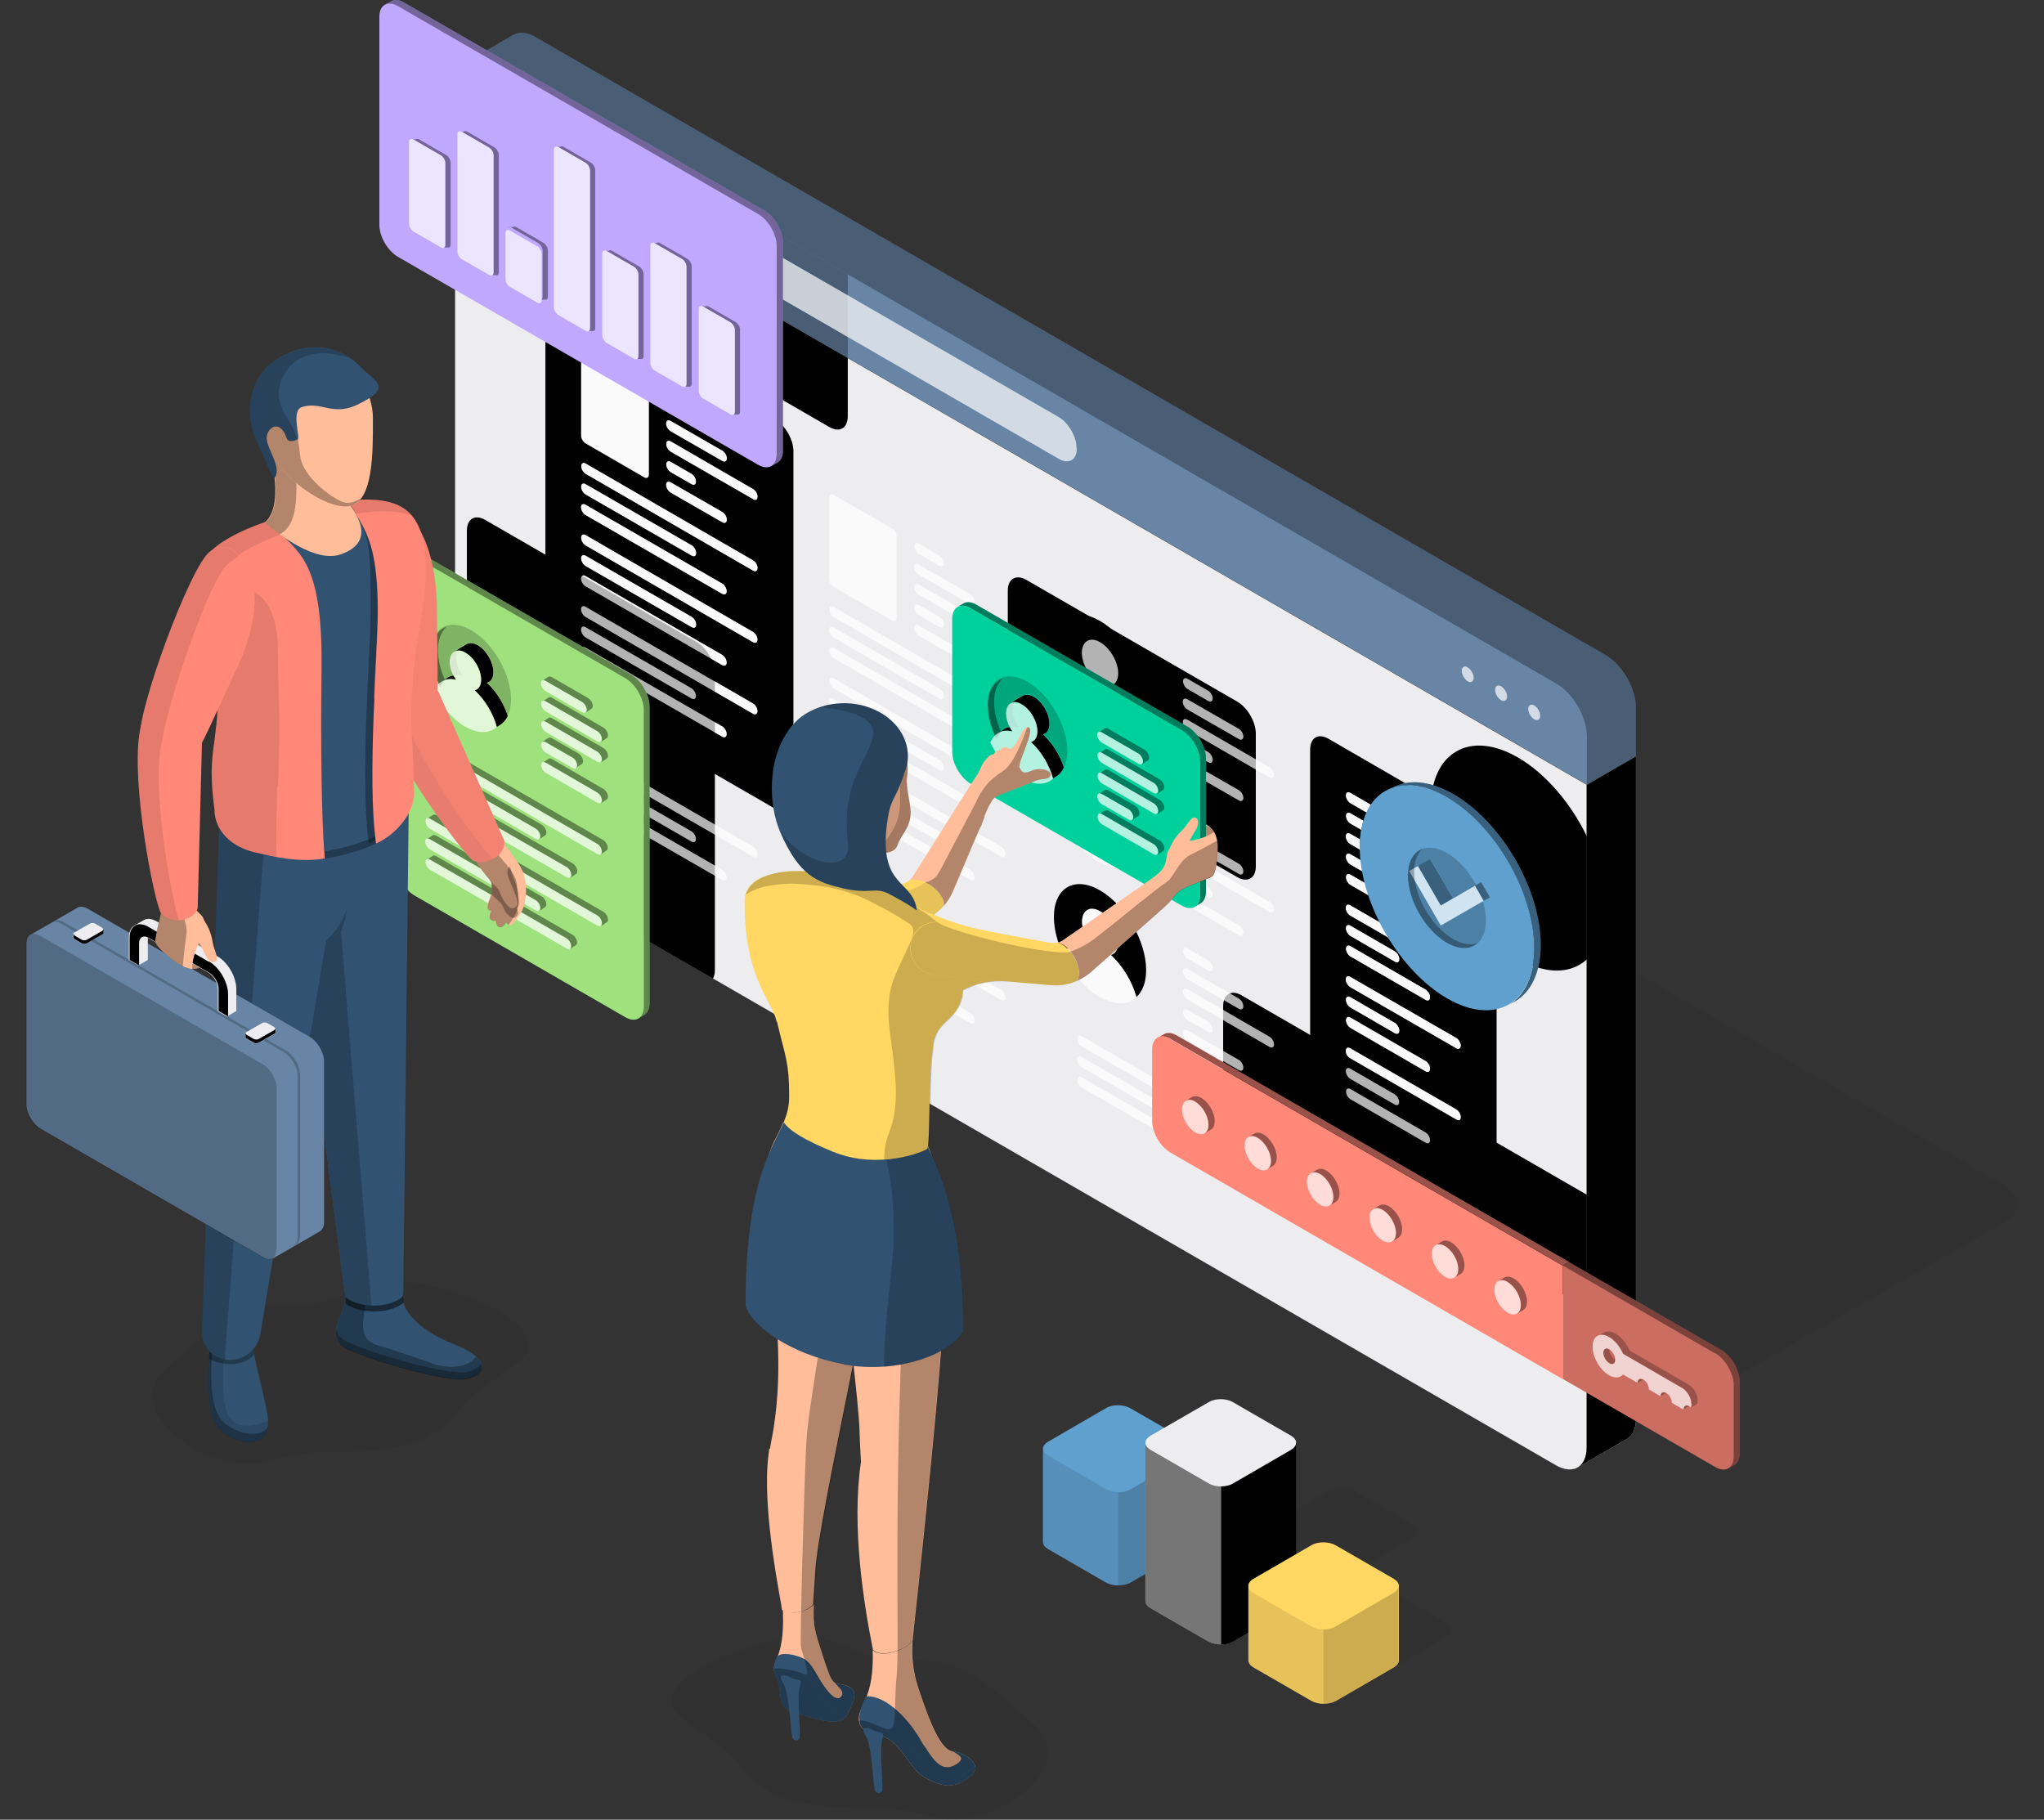 <?xml version="1.0" encoding="UTF-8"?>
<svg xmlns="http://www.w3.org/2000/svg" width="82" height="73" viewBox="0 0 82 73">
  <rect x="0" y="0" width="82" height="73" fill="#333333" stroke="none"/>
  <g isolation="isolate">
    <g id="_レイヤー_2" data-name="レイヤー_2">
      <g id="_アイコン" data-name="アイコン">
        <g>
          <rect width="82" height="73" fill="none"/>
          <g>
            <g>
              <path d="M80.44,47.57l-26.4-15.24c-.68-.39-.68-1.03,0-1.42l.44-.25c.68-.39.68-1.03,0-1.42l-11.6-6.7c-.68-.39-1.79-.39-2.47,0l-.44.25c-.68.39-1.78.39-2.47,0h0c-.68-.39-1.79-.39-2.47,0l-1.67.97-14.18,8.16c-.68.39-.68,1.03,0,1.42l42.94,24.79c.68.39,1.79.39,2.47,0l14.18-8.16,1.67-.96c.68-.39.68-1.03,0-1.42Z" opacity=".05"/>
              <path d="M18.26,5.27v26.59c0,.79.55,1.74,1.23,2.13l42.93,24.79c.34.2.65.21.87.09l1.97-1.14h0c.23-.13.37-.4.37-.8v-26.59s-1.97,1.14-1.97,1.14L18.26,5.27Z" fill="#ededef"/>
              <path d="M18.26,5.27v26.59c0,.79.55,1.74,1.23,2.13l42.93,24.79c.34.2.65.21.87.09l1.97-1.14h0c.23-.13.37-.4.37-.8v-26.59s-1.97,1.14-1.97,1.14L18.26,5.27Z" mix-blend-mode="overlay"/>
              <path d="M18.26,5.27v26.59c0,.79.55,1.74,1.23,2.13l42.93,24.79c.68.39,1.23.08,1.23-.71v-26.59S18.26,5.27,18.26,5.27Z" fill="#ededef"/>
              <path d="M28.68,27.03c0-.47-.33-1.05-.74-1.28l-8.47-4.89c-.41-.24-.74-.05-.74.43v11.89s0,.06,0,.08c.21.31.47.58.76.74l9.11,5.26c.05-.09.08-.2.08-.34v-11.88Z" mix-blend-mode="overlay"/>
              <path d="M60.9,30.39c-1.93-1.12-3.5-.21-3.5,2.01s1.57,4.94,3.5,6.06c1.12.65,2.12.61,2.76.03v-4.94c-.64-1.32-1.64-2.51-2.76-3.16Z" mix-blend-mode="overlay"/>
              <path d="M50.38,34.76c0,.47-.33.66-.74.43l-8.47-4.89c-.41-.24-.74-.81-.74-1.28v-5.33c0-.47.33-.66.74-.43l8.47,4.89c.41.24.74.81.74,1.28v5.33Z" mix-blend-mode="overlay"/>
              <path d="M49.81,39.93c-.41-.24-.74-.04-.74.43v2.85c0,.47.33,1.05.74,1.28l13.85,7.99v-4.55s-13.85-8-13.85-8Z" mix-blend-mode="overlay"/>
              <path d="M18.81,8.78l14.46,8.35c.41.24.74.05.74-.43v-2.34s-15.75-9.1-15.75-9.1v2.9c.14.26.33.49.56.62Z" mix-blend-mode="overlay"/>
              <path d="M18.63,2.53s-.02,0-.02.01h-.02s0,.02,0,.02c-.2.14-.33.4-.33.77v1.93l45.4,26.21,1.97-1.14v-1.93c0-.79-.55-1.74-1.23-2.13L21.47,1.48c-.35-.2-.66-.21-.88-.08l-1.95,1.13Z" fill="#6885a5"/>
              <path d="M18.63,2.53s-.02,0-.02.01h-.02s0,.02,0,.02c-.2.14-.33.4-.33.77v1.93l45.4,26.21,1.97-1.14v-1.93c0-.79-.55-1.74-1.23-2.13L21.47,1.48c-.35-.2-.66-.21-.88-.08l-1.95,1.13Z" mix-blend-mode="overlay" opacity=".3"/>
              <path d="M63.66,31.48v-1.93c0-.79-.55-1.74-1.23-2.13L19.49,2.62c-.68-.39-1.23-.08-1.23.71v1.93l45.4,26.21Z" fill="#6885a5"/>
              <path d="M19.49,2.62c-.68-.39-1.23-.08-1.23.71v1.93l15.75,9.1v-3.35L19.49,2.62Z" mix-blend-mode="overlay" opacity=".3"/>
              <path d="M43.2,17.99c0,.46-.32.65-.72.42L20.85,5.92c-.4-.23-.72-.79-.72-1.25h0c0-.46.32-.65.72-.42l21.62,12.48c.4.23.72.79.72,1.25h0ZM58.88,26.77c-.13-.08-.24-.01-.24.14,0,.15.11.34.24.42.13.08.24.01.24-.14,0-.15-.11-.34-.24-.41ZM60.46,27.95c0,.15-.11.21-.24.14-.13-.08-.24-.26-.24-.42,0-.15.11-.21.24-.14.13.08.24.26.24.41ZM61.79,28.72c0,.15-.11.21-.24.14-.13-.08-.24-.26-.24-.42,0-.15.11-.21.24-.14.13.08.24.26.24.42Z" fill="#fff" opacity=".7"/>
              <g>
                <path d="M31.09,16.82l-8.47-4.89c-.41-.24-.74-.04-.74.43v13.91c0,.47.33,1.04.74,1.28l8.47,4.89c.41.24.74.05.74-.43v-13.91c0-.47-.33-1.04-.74-1.28ZM26.91,16.07l.83.48c.1.06.18.19.18.31,0,.11-.08.16-.18.1l-.83-.48c-.1-.06-.18-.19-.18-.31s.08-.16.18-.1ZM26.91,16.89l2.07,1.19c.1.06.18.19.18.31,0,.11-.08.16-.18.1l-2.07-1.19c-.1-.06-.18-.19-.18-.31s.08-.16.18-.1ZM26.91,19.35l2.07,1.19c.1.06.18.19.18.31,0,.11-.08.16-.18.1l-2.07-1.19c-.1-.06-.18-.19-.18-.31s.08-.16.18-.1ZM26.73,18.63c0-.11.08-.16.18-.1l.83.48c.1.06.18.19.18.31s-.08.16-.18.1l-.83-.48c-.1-.06-.18-.19-.18-.31ZM23.32,14.2c0-.11.08-.16.18-.1l2.35,1.35c.1.06.18.19.18.31v3.28c0,.11-.08.16-.18.1l-2.35-1.36c-.1-.06-.18-.19-.18-.31v-3.28ZM23.49,20.25l5.48,3.16c.1.06.18.19.18.31,0,.11-.08.16-.18.1l-5.48-3.16c-.1-.06-.18-.2-.18-.31s.08-.16.18-.1ZM23.32,19.53c0-.11.08-.16.18-.1l4.25,2.45c.1.06.18.19.18.31s-.08.16-.18.1l-4.25-2.45c-.1-.06-.18-.19-.18-.31ZM23.49,23.11l5.48,3.16c.1.06.18.19.18.31,0,.11-.08.16-.18.1l-5.48-3.16c-.1-.06-.18-.19-.18-.31,0-.11.08-.16.18-.1ZM23.32,22.4c0-.11.08-.16.18-.1l4.25,2.45c.1.06.18.19.18.31s-.08.16-.18.1l-4.25-2.45c-.1-.06-.18-.19-.18-.31ZM28.97,29.55l-5.48-3.16c-.1-.06-.18-.19-.18-.31s.08-.16.18-.1l5.48,3.16c.1.06.18.19.18.31,0,.11-.08.16-.18.1ZM23.32,25.26c0-.11.08-.16.18-.1l4.25,2.45c.1.06.18.19.18.31,0,.11-.08.16-.18.1l-4.25-2.45c-.1-.06-.18-.19-.18-.31ZM30.21,28.63l-6.71-3.88c-.1-.06-.18-.19-.18-.31,0-.11.08-.16.18-.1l6.71,3.88c.1.06.18.19.18.31,0,.11-.08.16-.18.1ZM30.21,25.76l-6.71-3.88c-.1-.06-.18-.19-.18-.31,0-.11.08-.16.18-.1l6.71,3.88c.1.06.18.19.18.31,0,.11-.08.16-.18.1ZM30.21,22.89l-6.71-3.88c-.1-.06-.18-.19-.18-.31,0-.11.08-.16.18-.1l6.71,3.88c.1.06.18.19.18.31,0,.11-.08.16-.18.1ZM30.21,20.02l-3.3-1.9c-.1-.06-.18-.19-.18-.31s.08-.16.18-.1l3.3,1.91c.1.06.18.19.18.31s-.08.16-.18.1ZM59.3,33.11l-6-3.47c-.41-.24-.74-.05-.74.43v13.91c0,.47.33,1.05.74,1.28l6,3.47c.41.24.74.05.74-.43v-13.91c0-.47-.33-1.04-.74-1.28ZM54.18,31.81l1.78,1.03c.1.06.18.19.18.31s-.08.16-.18.1l-1.78-1.03c-.1-.06-.18-.19-.18-.31s.08-.16.18-.1ZM54.18,32.63l3.01,1.74c.1.06.18.19.18.31s-.08.16-.18.1l-3.01-1.74c-.1-.06-.18-.19-.18-.31,0-.11.08-.16.18-.1ZM54.18,35.09l3.01,1.74c.1.06.18.19.18.31,0,.11-.08.16-.18.1l-3.01-1.74c-.1-.06-.18-.19-.18-.31,0-.11.08-.16.18-.1ZM54,34.37c0-.11.08-.16.18-.1l1.78,1.03c.1.06.18.19.18.31,0,.11-.08.16-.18.1l-1.78-1.03c-.1-.06-.18-.19-.18-.31ZM54.18,37.96l3.01,1.74c.1.06.18.19.18.31,0,.11-.08.16-.18.1l-3.01-1.74c-.1-.06-.18-.19-.18-.31,0-.11.08-.16.18-.1ZM54,37.24c0-.11.08-.16.18-.1l1.78,1.03c.1.06.18.19.18.31s-.08.16-.18.1l-1.78-1.03c-.1-.06-.18-.19-.18-.31ZM54.18,40.83l3.01,1.74c.1.06.18.19.18.31,0,.11-.08.16-.18.1l-3.01-1.74c-.1-.06-.18-.19-.18-.31,0-.11.08-.16.18-.1ZM54,40.11c0-.11.08-.16.18-.1l1.78,1.03c.1.06.18.19.18.31,0,.11-.08.16-.18.1l-1.78-1.03c-.1-.06-.18-.19-.18-.31ZM57.19,45.84l-3.01-1.74c-.1-.06-.18-.19-.18-.31,0-.11.08-.16.18-.1l3.01,1.74c.1.06.18.19.18.31,0,.11-.08.16-.18.1ZM54,42.98c0-.11.08-.16.18-.1l1.78,1.03c.1.06.18.19.18.31,0,.11-.08.16-.18.1l-1.78-1.03c-.1-.06-.18-.19-.18-.31ZM58.42,44.92l-4.25-2.45c-.1-.06-.18-.19-.18-.31,0-.11.08-.16.18-.1l4.25,2.45c.1.06.18.19.18.31s-.08.16-.18.1ZM58.42,42.05l-4.25-2.45c-.1-.06-.18-.2-.18-.31,0-.11.08-.16.18-.1l4.25,2.45c.1.06.18.19.18.31,0,.11-.08.16-.18.1ZM58.42,39.18l-4.25-2.45c-.1-.06-.18-.19-.18-.31s.08-.16.18-.1l4.25,2.45c.1.06.18.19.18.31s-.08.16-.18.1ZM58.42,36.31l-4.25-2.45c-.1-.06-.18-.19-.18-.31,0-.11.08-.16.18-.1l4.25,2.45c.1.06.18.19.18.31,0,.11-.08.16-.18.1ZM42.67,27.52c-.24-.5-.39-1.04-.39-1.54,0-1.18.83-1.66,1.85-1.07,1.02.59,1.85,2.02,1.85,3.2,0,.49-.15.86-.39,1.08-.17-.63-.55-1.27-1.03-1.7.18-.05.3-.22.3-.5,0-.46-.33-1.02-.73-1.25-.4-.23-.72-.04-.73.42,0,.28.12.59.3.85-.48-.12-.86.07-1.03.51ZM42.67,32.93c-.24-.5-.39-1.04-.39-1.53,0-1.18.83-1.66,1.85-1.07,1.02.59,1.85,2.02,1.85,3.2,0,.49-.15.86-.39,1.08-.17-.63-.56-1.27-1.03-1.7.18-.05.3-.22.3-.5,0-.46-.32-1.02-.72-1.25-.4-.23-.72-.04-.73.42,0,.28.12.59.3.85-.48-.12-.86.07-1.03.51ZM42.67,38.33c-.24-.5-.39-1.04-.39-1.54,0-1.18.83-1.66,1.85-1.07,1.02.59,1.85,2.03,1.85,3.2,0,.5-.15.86-.39,1.08-.17-.63-.56-1.27-1.03-1.7.18-.05.3-.22.3-.5,0-.46-.32-1.02-.73-1.25-.4-.23-.72-.04-.72.42,0,.28.12.59.3.85-.48-.12-.86.07-1.03.51Z" mix-blend-mode="overlay"/>
                <path d="M29.15,18.39c0,.11-.08.16-.18.1l-2.07-1.19c-.1-.06-.18-.19-.18-.31h0c0-.11.08-.16.18-.1l2.07,1.19c.1.06.18.19.18.31h0ZM27.92,16.86c0-.11-.08-.25-.18-.31l-.83-.48c-.1-.06-.18-.01-.18.1h0c0,.11.08.25.18.31l.83.48c.1.06.18.01.18-.1h0ZM30.39,19.92c0,.11-.08.16-.18.1l-3.3-1.9c-.1-.06-.18-.19-.18-.31h0c0-.11.08-.16.18-.1l3.3,1.91c.1.06.18.19.18.31h0ZM29.15,20.85c0,.11-.08.16-.18.1l-2.07-1.19c-.1-.06-.18-.19-.18-.31h0c0-.11.08-.16.18-.1l2.07,1.19c.1.06.18.19.18.31h0ZM27.92,19.32c0-.11-.08-.25-.18-.31l-.83-.48c-.1-.06-.18-.01-.18.1h0c0,.11.08.25.18.31l.83.48c.1.06.18.01.18-.1h0ZM30.38,28.53c0,.11-.08.16-.18.1l-6.71-3.88c-.1-.06-.18-.19-.18-.31h0c0-.11.08-.16.18-.1l6.71,3.88c.1.06.18.19.18.31h0ZM29.15,29.45c0,.11-.08.16-.18.1l-5.48-3.16c-.1-.06-.18-.19-.18-.31h0c0-.11.08-.16.18-.1l5.48,3.16c.1.06.18.19.18.31h0ZM27.92,27.92c0-.11-.08-.25-.18-.31l-4.25-2.45c-.1-.06-.18-.01-.18.1h0c0,.11.08.25.18.31l4.25,2.45c.1.06.18.01.18-.1h0ZM30.39,22.79c0,.11-.08.16-.18.1l-6.71-3.88c-.1-.06-.18-.19-.18-.31h0c0-.11.08-.16.18-.1l6.71,3.88c.1.06.18.19.18.31h0ZM29.15,23.72c0,.11-.08.16-.18.1l-5.48-3.16c-.1-.06-.18-.2-.18-.31h0c0-.11.08-.16.18-.1l5.48,3.16c.1.06.18.19.18.31h0ZM27.92,22.18c0-.11-.08-.25-.18-.31l-4.25-2.45c-.1-.06-.18-.01-.18.1h0c0,.11.08.25.18.31l4.25,2.45c.1.06.18.01.18-.1h0ZM30.38,25.66c0,.11-.08.16-.18.1l-6.71-3.88c-.1-.06-.18-.19-.18-.31h0c0-.11.08-.16.18-.1l6.71,3.88c.1.06.18.19.18.31h0ZM29.15,26.58c0,.11-.08.16-.18.1l-5.48-3.16c-.1-.06-.18-.19-.18-.31h0c0-.11.08-.16.18-.1l5.48,3.16c.1.06.18.19.18.31h0ZM27.92,25.05c0-.11-.08-.25-.18-.31l-4.25-2.45c-.1-.06-.18-.01-.18.1h0c0,.11.08.25.18.31l4.25,2.45c.1.06.18.01.18-.1h0ZM25.84,15.45l-2.35-1.35c-.1-.06-.18-.01-.18.1v3.28h0c0,.11.08.25.18.31l2.35,1.36c.1.06.18.01.18-.1h0v-3.28c0-.11-.08-.25-.18-.31ZM57.37,34.68c0,.11-.08.16-.18.1l-3.01-1.74c-.1-.06-.18-.19-.18-.31h0c0-.11.08-.16.18-.1l3.01,1.74c.1.06.18.19.18.31h0ZM56.13,33.15c0-.11-.08-.25-.18-.31l-1.78-1.03c-.1-.06-.18-.01-.18.1h0c0,.11.08.25.18.31l1.78,1.03c.1.06.18.01.18-.1h0ZM58.6,36.21c0,.11-.08.16-.18.1l-4.25-2.45c-.1-.06-.18-.19-.18-.31h0c0-.11.08-.16.18-.1l4.25,2.45c.1.06.18.19.18.31h0ZM57.37,37.14c0,.11-.08.16-.18.1l-3.01-1.74c-.1-.06-.18-.19-.18-.31h0c0-.11.08-.16.18-.1l3.01,1.74c.1.06.18.19.18.31h0ZM56.13,35.61c0-.11-.08-.25-.18-.31l-1.78-1.03c-.1-.06-.18-.01-.18.1h0c0,.11.08.25.18.31l1.78,1.03c.1.06.18.01.18-.1h0ZM58.6,44.81c0,.11-.08.16-.18.1l-4.25-2.45c-.1-.06-.18-.19-.18-.31h0c0-.11.08-.16.18-.1l4.25,2.45c.1.06.18.19.18.31h0ZM57.37,45.74c0,.11-.08.16-.18.1l-3.01-1.74c-.1-.06-.18-.19-.18-.31h0c0-.11.08-.16.18-.1l3.01,1.74c.1.06.18.19.18.31h0ZM56.13,44.21c0-.11-.08-.25-.18-.31l-1.78-1.03c-.1-.06-.18-.01-.18.1h0c0,.11.08.25.18.31l1.78,1.03c.1.06.18.01.18-.1h0ZM58.6,39.08c0,.11-.08.16-.18.1l-4.25-2.45c-.1-.06-.18-.19-.18-.31h0c0-.11.08-.16.18-.1l4.25,2.45c.1.06.18.19.18.31h0ZM57.37,40.01c0,.11-.08.16-.18.1l-3.01-1.74c-.1-.06-.18-.19-.18-.31h0c0-.11.08-.16.18-.1l3.01,1.74c.1.06.18.19.18.31h0ZM56.13,38.47c0-.11-.08-.25-.18-.31l-1.78-1.03c-.1-.06-.18-.01-.18.1h0c0,.11.08.25.18.31l1.78,1.03c.1.06.18.01.18-.1h0ZM58.6,41.95c0,.11-.08.16-.18.1l-4.25-2.45c-.1-.06-.18-.2-.18-.31h0c0-.11.08-.16.18-.1l4.25,2.45c.1.06.18.19.18.31h0ZM57.37,42.87c0,.11-.08.16-.18.1l-3.01-1.74c-.1-.06-.18-.19-.18-.31h0c0-.11.08-.16.18-.1l3.01,1.74c.1.06.18.19.18.31h0ZM56.13,41.34c0-.11-.08-.25-.18-.31l-1.78-1.03c-.1-.06-.18-.01-.18.1h0c0,.11.08.25.18.31l1.78,1.03c.1.06.18.01.18-.1h0ZM39.1,24.14c0,.11-.08.16-.18.1l-2.07-1.19c-.1-.06-.18-.19-.18-.31h0c0-.11.08-.16.18-.1l2.07,1.19c.1.06.18.19.18.31h0ZM37.87,22.6c0-.11-.08-.25-.18-.31l-.83-.48c-.1-.06-.18-.01-.18.1h0c0,.11.08.25.18.31l.83.48c.1.06.18,0,.18-.1h0ZM40.34,25.67c0,.11-.08.16-.18.1l-3.3-1.91c-.1-.06-.18-.2-.18-.31h0c0-.11.08-.16.18-.1l3.3,1.91c.1.06.18.19.18.31h0ZM39.1,26.59c0,.11-.08.16-.18.1l-2.07-1.19c-.1-.06-.18-.19-.18-.31h0c0-.11.08-.16.18-.1l2.07,1.19c.1.06.18.19.18.31h0ZM37.87,25.06c0-.11-.08-.25-.18-.31l-.83-.48c-.1-.06-.18-.01-.18.1h0c0,.11.08.25.18.31l.83.48c.1.06.18.01.18-.1h0ZM40.34,34.27c0,.11-.08.16-.18.1l-6.71-3.88c-.1-.06-.18-.19-.18-.31h0c0-.11.08-.16.18-.1l6.71,3.88c.1.06.18.19.18.31h0ZM39.1,35.2c0,.11-.08.16-.18.1l-5.48-3.16c-.1-.06-.18-.19-.18-.31h0c0-.11.08-.16.18-.1l5.48,3.16c.1.06.18.19.18.31h0ZM37.87,33.67c0-.11-.08-.25-.18-.31l-4.25-2.45c-.1-.06-.18-.01-.18.1h0c0,.11.08.25.18.31l4.25,2.45c.1.06.18.01.18-.1h0ZM40.34,28.54c0,.11-.08.16-.18.1l-6.71-3.88c-.1-.06-.18-.19-.18-.31h0c0-.11.08-.16.18-.1l6.71,3.88c.1.06.18.19.18.31h0ZM39.1,29.46c0,.11-.08.16-.18.1l-5.48-3.16c-.1-.06-.18-.19-.18-.31h0c0-.11.08-.16.18-.1l5.48,3.16c.1.06.18.19.18.31h0ZM37.87,27.93c0-.11-.08-.25-.18-.31l-4.25-2.45c-.1-.06-.18-.01-.18.1h0c0,.11.08.25.18.31l4.25,2.45c.1.06.18.01.18-.1h0ZM40.34,31.4c0,.11-.08.16-.18.1l-6.71-3.88c-.1-.06-.18-.19-.18-.31h0c0-.11.08-.16.18-.1l6.71,3.88c.1.06.18.19.18.31h0ZM39.1,32.33c0,.11-.08.16-.18.1l-5.48-3.16c-.1-.06-.18-.19-.18-.31h0c0-.11.08-.16.18-.1l5.48,3.16c.1.06.18.19.18.31h0ZM37.87,30.8c0-.11-.08-.25-.18-.31l-4.25-2.45c-.1-.06-.18-.01-.18.1h0c0,.11.08.25.18.31l4.25,2.45c.1.06.18.01.18-.1h0ZM35.79,21.2l-2.35-1.35c-.1-.06-.18-.01-.18.1v3.28h0c0,.11.08.25.18.31l2.35,1.35c.1.06.18.01.18-.1h0v-3.28c0-.11-.08-.25-.18-.31ZM44.13,29.19c.59.34,1.12.32,1.46.02-.17-.63-.55-1.27-1.03-1.7.18-.05.3-.22.3-.5,0-.46-.33-1.02-.73-1.25-.4-.23-.72-.04-.73.42,0,.28.12.59.3.85-.48-.12-.86.07-1.03.51.34.7.87,1.32,1.46,1.67ZM49.88,29.55c0,.11-.08.16-.18.1l-2.07-1.19c-.1-.06-.18-.19-.18-.31h0c0-.11.08-.16.18-.1l2.07,1.19c.1.06.18.19.18.31h0ZM48.65,28.02c0-.11-.08-.25-.18-.31l-.83-.48c-.1-.06-.18-.01-.18.1h0c0,.11.08.25.18.31l.83.48c.1.06.18.01.18-.1h0ZM51.11,31.09c0,.11-.08.16-.18.1l-3.3-1.91c-.1-.06-.18-.19-.18-.31h0c0-.11.08-.16.18-.1l3.3,1.91c.1.06.18.19.18.31h0ZM49.88,32.01c0,.11-.08.16-.18.1l-2.07-1.19c-.1-.06-.18-.19-.18-.31h0c0-.11.08-.16.18-.1l2.07,1.19c.1.06.18.19.18.31h0ZM48.65,30.48c0-.11-.08-.25-.18-.31l-.83-.48c-.1-.06-.18-.01-.18.1h0c0,.11.08.25.18.31l.83.48c.1.06.18.01.18-.1h0ZM44.13,34.59c.59.34,1.12.32,1.46.02-.17-.63-.56-1.27-1.03-1.7.18-.05.3-.22.3-.5,0-.46-.32-1.02-.72-1.25-.4-.23-.72-.04-.73.42,0,.28.12.59.3.85-.48-.12-.86.07-1.03.51.34.7.87,1.33,1.46,1.67ZM49.88,34.96c0,.11-.08.16-.18.1l-2.07-1.19c-.1-.06-.18-.19-.18-.31h0c0-.11.08-.16.18-.1l2.07,1.19c.1.06.18.19.18.31h0ZM48.65,33.43c0-.11-.08-.25-.18-.31l-.83-.48c-.1-.06-.18-.01-.18.1h0c0,.11.08.25.18.31l.83.48c.1.06.18.01.18-.1h0ZM51.11,36.49c0,.11-.08.16-.18.1l-3.3-1.91c-.1-.06-.18-.19-.18-.31h0c0-.11.08-.16.18-.1l3.3,1.91c.1.06.18.19.18.31h0ZM49.88,37.42c0,.11-.08.16-.18.1l-2.07-1.19c-.1-.06-.18-.19-.18-.31h0c0-.11.08-.16.18-.1l2.07,1.19c.1.06.18.19.18.31h0ZM48.65,35.89c0-.11-.08-.25-.18-.31l-.83-.48c-.1-.06-.18-.01-.18.1h0c0,.11.08.25.18.31l.83.48c.1.06.18.01.18-.1h0ZM44.13,40c.59.34,1.12.32,1.46.02-.17-.63-.56-1.27-1.03-1.7.18-.05.3-.22.3-.5,0-.46-.32-1.02-.73-1.25-.4-.23-.72-.04-.72.42,0,.28.12.59.3.85-.48-.12-.86.07-1.03.51.34.7.87,1.32,1.46,1.67ZM49.88,40.37c0,.11-.08.16-.18.1l-2.07-1.19c-.1-.06-.18-.19-.18-.31h0c0-.11.08-.16.18-.1l2.07,1.19c.1.06.18.19.18.31h0ZM48.65,38.84c0-.11-.08-.25-.18-.31l-.83-.48c-.1-.06-.18-.01-.18.1h0c0,.11.08.25.18.31l.83.48c.1.06.18.01.18-.1h0ZM51.11,41.9c0,.11-.08.16-.18.1l-3.3-1.91c-.1-.06-.18-.19-.18-.31h0c0-.11.08-.16.18-.1l3.3,1.91c.1.06.18.19.18.31h0ZM49.88,42.83c0,.11-.08.16-.18.1l-2.07-1.19c-.1-.06-.18-.19-.18-.31h0c0-.11.08-.16.18-.1l2.07,1.19c.1.06.18.19.18.31h0ZM48.65,41.3c0-.11-.08-.25-.18-.31l-.83-.48c-.1-.06-.18-.01-.18.1h0c0,.11.08.25.18.31l.83.48c.1.06.18.01.18-.1h0ZM30.39,34.27c0,.11-.08.16-.18.1l-6.71-3.88c-.1-.06-.18-.19-.18-.31h0c0-.11.08-.16.18-.1l6.71,3.88c.1.06.18.19.18.31h0ZM29.15,35.2c0,.11-.08.16-.18.1l-5.48-3.16c-.1-.06-.18-.19-.18-.31h0c0-.11.08-.16.18-.1l5.48,3.16c.1.06.18.19.18.31h0ZM27.92,33.66c0-.11-.08-.25-.18-.31l-4.25-2.45c-.1-.06-.18-.01-.18.1h0c0,.11.08.25.18.31l4.25,2.45c.1.06.18.01.18-.1h0ZM40.34,40.02c0,.11-.08.16-.18.1l-6.71-3.88c-.1-.06-.18-.19-.18-.31h0c0-.11.08-.16.18-.1l6.71,3.88c.1.06.18.19.18.31h0ZM39.1,40.94c0,.11-.08.16-.18.1l-5.48-3.16c-.1-.06-.18-.19-.18-.31h0c0-.11.08-.16.18-.1l5.48,3.16c.1.06.18.19.18.31h0ZM37.87,39.41c0-.11-.08-.25-.18-.31l-4.25-2.45c-.1-.06-.18-.01-.18.1h0c0,.11.08.25.18.31l4.25,2.45c.1.06.18.01.18-.1h0ZM50.29,45.76c0,.11-.08.16-.18.1l-6.71-3.88c-.1-.06-.18-.19-.18-.31h0c0-.11.08-.16.18-.1l6.71,3.88c.1.06.18.19.18.31h0ZM49.06,46.69c0,.11-.08.16-.18.1l-5.48-3.16c-.1-.06-.18-.19-.18-.31h0c0-.11.08-.16.18-.1l5.48,3.16c.1.06.18.19.18.31h0ZM47.82,45.16c0-.11-.08-.25-.18-.31l-4.25-2.45c-.1-.06-.18-.01-.18.1h0c0,.11.08.25.18.31l4.25,2.45c.1.06.18.01.18-.1h0ZM60.04,51.39c0,.11-.08.16-.18.1l-6.51-3.76c-.1-.06-.18-.19-.18-.31h0c0-.11.08-.16.18-.1l6.51,3.76c.1.06.18.19.18.31h0ZM58.81,52.32c0,.11-.08.16-.18.1l-5.28-3.05c-.1-.06-.18-.19-.18-.31h0c0-.11.08-.16.18-.1l5.28,3.05c.1.06.18.19.18.31h0ZM57.57,50.79c0-.11-.08-.25-.18-.31l-4.04-2.33c-.1-.06-.18-.01-.18.1h0c0,.11.08.25.18.31l4.04,2.33c.1.06.18.01.18-.1h0Z" fill="#fff" opacity=".7"/>
              </g>
            </g>
            <g>
              <path d="M46.96,41.68l15.74,9.09.25-.14-15.74-9.09c-.21-.12-.4-.13-.53-.04h0s-.23.13-.23.13c.13-.08.32-.07.52.05Z" fill="#ff8879"/>
              <path d="M68.81,54.3c.41.24.74.81.74,1.28v2.85c0,.24-.08.4-.22.48l.26-.15h0c.12-.08.2-.24.2-.47v-2.85c0-.47-.33-1.05-.74-1.28l-6.11-3.53-.25.14,6.11,3.53Z" fill="#ff8879"/>
              <path d="M46.96,41.68l15.74,9.09.25-.14-15.74-9.09c-.21-.12-.4-.13-.53-.04h0s-.23.13-.23.13c.13-.08.32-.07.52.05Z" mix-blend-mode="overlay" opacity=".4"/>
              <path d="M68.81,54.3c.41.24.74.81.74,1.28v2.85c0,.24-.08.4-.22.48l.26-.15h0c.12-.08.2-.24.2-.47v-2.85c0-.47-.33-1.05-.74-1.28l-6.11-3.53-.25.14,6.11,3.53Z" mix-blend-mode="overlay" opacity=".4"/>
              <path d="M68.81,54.3c.41.24.74.81.74,1.28v2.85c0,.24-.08.4-.22.48l.26-.15h0c.12-.08.2-.24.2-.47v-2.85c0-.47-.33-1.05-.74-1.28l-6.11-3.53-.25.14,6.11,3.53Z" mix-blend-mode="overlay" opacity=".2"/>
              <path d="M46.96,41.68c-.41-.24-.74-.05-.74.43v2.85c0,.47.33,1.05.74,1.28l15.74,9.09v-4.55l-15.74-9.09Z" fill="#ff8879"/>
              <path d="M68.81,54.3l-6.11-3.53v4.55l6.11,3.53c.41.24.74.05.74-.43v-2.85c0-.47-.33-1.05-.74-1.28Z" fill="#ff8879"/>
              <path d="M68.81,54.3l-6.11-3.53v4.55l6.11,3.53c.41.24.74.05.74-.43v-2.85c0-.47-.33-1.05-.74-1.28Z" mix-blend-mode="overlay" opacity=".2"/>
              <path d="M55.1,48.5h0l.24-.14c.1-.06.23-.05.38.03.29.17.53.58.53.92,0,.17-.06.29-.16.35l-.24.14h0c.09-.06.15-.17.15-.34,0-.34-.24-.75-.53-.92-.14-.08-.28-.09-.37-.04ZM60.48,51.44c.29.17.53.58.53.92,0,.17-.06.28-.15.34h0l.24-.14c.1-.05.16-.17.16-.35,0-.34-.24-.75-.53-.92-.15-.09-.28-.09-.38-.04l-.24.14h0c.1-.05.23-.05.37.04ZM52.96,47.1c.29.17.53.58.53.92,0,.17-.06.29-.15.34l.24-.14c.1-.05.16-.17.16-.34,0-.34-.24-.75-.53-.92-.15-.09-.28-.09-.38-.03l-.24.14c.1-.05.23-.04.37.04ZM57.97,49.99c.29.17.53.58.53.92,0,.17-.06.28-.15.34l.24-.14h0c.1-.05.16-.17.16-.35,0-.34-.24-.75-.53-.92-.15-.09-.28-.09-.38-.03l-.24.14h0c.1-.05.23-.04.37.04ZM47.95,44.2c.29.17.53.58.53.92,0,.17-.06.28-.15.34h0l.24-.14c.1-.05.16-.17.16-.35,0-.34-.24-.75-.53-.92-.15-.09-.28-.09-.38-.04l-.25.14h0c.1-.06.23-.05.38.04ZM50.45,45.65c.29.17.53.58.53.92,0,.17-.06.28-.15.34h0l.24-.14s0,0,0,0h0s0,0,0,0c.09-.06.15-.17.15-.34,0-.34-.24-.75-.53-.92-.14-.08-.27-.09-.36-.04h0s0,0,0,0c0,0,0,0,0,0l-.24.14c.1-.05.23-.04.37.04ZM64.56,53.64c.23.13.44.39.56.67l2.38,1.38c.2.12.36.4.36.63,0,.06-.01.11-.03.15l.25-.14s.03-.09.03-.15c0-.23-.16-.51-.36-.63l-2.38-1.38c-.12-.28-.32-.54-.56-.67-.19-.11-.37-.11-.49-.03h0s-.22.13-.22.13h0c.12-.07.28-.06.47.05ZM67.55,56.54l.22-.13.06.05s-.04-.03-.06-.05c-.13-.07-.23-.01-.23.13ZM66.62,56.01l.23-.13h0c-.13-.07-.23-.01-.23.13ZM65.7,55.48l.23-.13s0,0,0,0c-.13-.07-.23-.01-.23.13ZM64.8,54.54c0-.15-.11-.34-.24-.42-.13-.08-.24-.01-.24.14,0,.16.11.34.24.42.13.08.24.02.24-.14,0,0,0,0,0,0-.13-.08-.24-.26-.24-.41.13.08.24.26.24.41Z" fill="#ff8879"/>
              <path d="M55.1,48.5h0l.24-.14c.1-.06.23-.05.38.03.29.17.53.58.53.92,0,.17-.06.29-.16.35l-.24.14h0c.09-.06.15-.17.15-.34,0-.34-.24-.75-.53-.92-.14-.08-.28-.09-.37-.04ZM60.48,51.44c.29.17.53.58.53.92,0,.17-.06.28-.15.34h0l.24-.14c.1-.05.16-.17.16-.35,0-.34-.24-.75-.53-.92-.15-.09-.28-.09-.38-.04l-.24.14h0c.1-.05.23-.05.37.04ZM52.96,47.1c.29.17.53.58.53.92,0,.17-.06.29-.15.34l.24-.14c.1-.05.16-.17.16-.34,0-.34-.24-.75-.53-.92-.15-.09-.28-.09-.38-.03l-.24.14c.1-.05.23-.04.37.04ZM57.97,49.99c.29.17.53.58.53.92,0,.17-.06.28-.15.34l.24-.14h0c.1-.05.16-.17.16-.35,0-.34-.24-.75-.53-.92-.15-.09-.28-.09-.38-.03l-.24.14h0c.1-.05.23-.04.37.04ZM47.95,44.2c.29.17.53.58.53.92,0,.17-.06.28-.15.34h0l.24-.14c.1-.05.16-.17.16-.35,0-.34-.24-.75-.53-.92-.15-.09-.28-.09-.38-.04l-.25.14h0c.1-.06.23-.05.38.04ZM50.45,45.65c.29.17.53.58.53.92,0,.17-.06.28-.15.34h0l.24-.14s0,0,0,0h0s0,0,0,0c.09-.06.15-.17.15-.34,0-.34-.24-.75-.53-.92-.14-.08-.27-.09-.36-.04h0s0,0,0,0c0,0,0,0,0,0l-.24.14c.1-.05.23-.04.37.04ZM64.56,53.64c.23.13.44.39.56.67l2.38,1.38c.2.12.36.4.36.63,0,.06-.01.11-.03.15l.25-.14s.03-.09.03-.15c0-.23-.16-.51-.36-.63l-2.38-1.38c-.12-.28-.32-.54-.56-.67-.19-.11-.37-.11-.49-.03h0s-.22.13-.22.13h0c.12-.07.28-.06.47.05ZM67.55,56.54l.22-.13.06.05s-.04-.03-.06-.05c-.13-.07-.23-.01-.23.13ZM66.62,56.01l.23-.13h0c-.13-.07-.23-.01-.23.13ZM65.7,55.48l.23-.13s0,0,0,0c-.13-.07-.23-.01-.23.13ZM64.8,54.54c0-.15-.11-.34-.24-.42-.13-.08-.24-.01-.24.14,0,.16.11.34.24.42.13.08.24.02.24-.14,0,0,0,0,0,0-.13-.08-.24-.26-.24-.41.13.08.24.26.24.41Z" mix-blend-mode="overlay" opacity=".4"/>
              <path d="M60.48,52.66c-.29-.17-.53-.58-.53-.92,0-.34.24-.48.53-.31.29.17.53.58.53.92s-.24.48-.53.31ZM58.5,50.91c0-.34-.24-.75-.53-.92-.29-.17-.53-.03-.53.31,0,.34.24.75.53.92.29.17.53.03.53-.31ZM56,49.46c0-.34-.24-.75-.53-.92-.29-.17-.53-.03-.53.31,0,.34.24.75.53.92.29.17.53.03.53-.31ZM53.49,48.02c0-.34-.24-.75-.53-.92s-.53-.03-.53.31.24.75.53.92c.29.17.53.03.53-.31ZM50.99,46.57c0-.34-.24-.75-.53-.92-.29-.17-.53-.03-.53.31,0,.34.24.75.53.92.29.17.53.03.53-.31ZM48.48,45.12c0-.34-.24-.75-.53-.92-.29-.17-.53-.03-.53.31s.24.75.53.92c.29.17.53.03.53-.31ZM67.86,56.31c0,.06-.01.11-.03.15-.02-.02-.04-.03-.06-.05-.13-.07-.23-.01-.23.13-.02,0-.03-.01-.05-.02l-.42-.24c0-.15-.1-.33-.23-.4-.13-.07-.23-.01-.23.13l-.46-.27c0-.15-.1-.33-.23-.4-.13-.07-.23-.01-.23.13l-.58-.33c-.12.14-.32.16-.56.03-.37-.21-.66-.73-.66-1.15,0-.42.3-.6.66-.38.23.13.44.39.56.67l2.38,1.38c.2.12.36.4.36.63ZM64.8,54.55c0-.16-.11-.34-.24-.42-.13-.08-.24-.01-.24.14,0,.16.11.34.24.42.13.08.24.02.24-.14Z" fill="#fff" opacity=".7"/>
            </g>
            <g>
              <path d="M15.22.67c0-.47.33-.66.74-.43l14.46,8.35c.41.24.74.81.74,1.28v8.35c0,.24-.08.4-.22.48h0l.26-.15h0c.13-.08.21-.24.21-.47v-8.35c0-.47-.33-1.05-.74-1.28L16.21.1c-.2-.12-.39-.13-.52-.05h0l-.25.14c-.13.08-.22.24-.22.48Z" fill="#c0a8ff"/>
              <path d="M15.22.67c0-.47.33-.66.74-.43l14.46,8.35c.41.24.74.81.74,1.28v8.35c0,.24-.08.4-.22.48h0l.26-.15h0c.13-.08.21-.24.21-.47v-8.35c0-.47-.33-1.05-.74-1.28L16.21.1c-.2-.12-.39-.13-.52-.05h0l-.25.14c-.13.08-.22.24-.22.48Z" mix-blend-mode="overlay" opacity=".4"/>
              <path d="M30.42,8.59c.41.24.74.81.74,1.28v8.35c0,.47-.33.66-.74.43l-14.46-8.35c-.41-.24-.74-.81-.74-1.28V.67c0-.47.33-.66.74-.43l14.46,8.35Z" fill="#c0a8ff"/>
              <path d="M28.09,12.29h0s0,0,.01,0c0,0,0,0,.01,0,0,0,0,0,.01,0,0,0,0,0,.01,0,0,0,0,0,.01,0,0,0,0,0,.01,0,0,0,0,0,.01,0,0,0,0,0,.01,0,0,0,0,0,.01,0,0,0,0,0,.01,0,0,0,0,0,.01,0,0,0,0,0,.01,0,0,0,0,0,.01,0,0,0,0,0,.01,0,0,0,0,0,.01,0,0,0,0,0,.01,0,0,0,0,0,.01,0,0,0,0,0,.01,0,0,0,0,0,.01,0,0,0,0,0,.01,0,.03-.02.08-.02.13,0l1.09.63c.1.06.18.19.18.31v3.28c0,.06-.02.1-.06.12,0,0,0,0-.01,0,0,0,0,0-.01,0,0,0,0,0-.01,0,0,0,0,0-.01,0,0,0,0,0-.01,0,0,0,0,0-.01,0,0,0,0,0-.01,0,0,0,0,0-.01,0,0,0,0,0-.01,0,0,0,0,0-.01,0,0,0,0,0-.01,0,0,0,0,0-.01,0,0,0,0,0-.01,0,0,0,0,0-.01,0,0,0,0,0-.01,0,0,0,0,0-.01,0,0,0,0,0-.01,0,0,0,0,0-.01,0,0,0,0,0-.01,0,0,0,0,0-.01,0h0s.05-.06.05-.11v-3.28c0-.11-.08-.25-.18-.31l-1.09-.63s-.09-.03-.12-.01ZM21.98,11.9v-1.85c0-.11-.08-.25-.18-.31l-1.09-.63c-.05-.03-.1-.03-.13,0,0,0,0,0-.01,0,0,0,0,0-.01,0,0,0,0,0-.01,0,0,0,0,0-.01,0,0,0,0,0-.01,0,0,0,0,0-.01,0,0,0,0,0-.01,0,0,0,0,0-.01,0,0,0,0,0-.01,0,0,0,0,0-.01,0,0,0,0,0-.01,0,0,0,0,0-.01,0,0,0,0,0-.01,0,0,0,0,0-.01,0,0,0,0,0-.01,0,0,0,0,0-.01,0,0,0,0,0-.01,0,0,0,0,0-.01,0,0,0,0,0-.01,0,0,0,0,0-.01,0,.03-.02.07-.01.12.01l1.09.63c.1.06.18.19.18.31v1.85c0,.05-.02.09-.05.11,0,0,0,0,.01,0,0,0,0,0,.01,0,0,0,0,0,.01,0,0,0,0,0,.01,0,0,0,0,0,.01,0,0,0,0,0,.01,0,0,0,0,0,.01,0,0,0,0,0,.01,0,0,0,0,0,.01,0,0,0,0,0,.01,0,0,0,0,0,.01,0,0,0,0,0,.01,0,0,0,0,0,.01,0,0,0,0,0,.01,0,0,0,0,0,.01,0,0,0,0,0,.01,0,0,0,0,0,.01,0,0,0,0,0,.01,0,0,0,0,0,.01,0,0,0,0,0,.01,0,.04-.02.06-.06.06-.12ZM22.4,5.9l1.09.63c.1.06.18.19.18.31v6.33c0,.05-.02.09-.05.11h0s0,0,.01,0c0,0,0,0,.01,0,0,0,0,0,.01,0,0,0,0,0,.01,0,0,0,0,0,.01,0,0,0,0,0,.01,0,0,0,0,0,.01,0,0,0,0,0,.01,0,0,0,0,0,.01,0,0,0,0,0,.01,0,0,0,0,0,.01,0,0,0,0,0,.01,0,0,0,0,0,.01,0,0,0,0,0,.01,0,0,0,0,0,.01,0,0,0,0,0,.01,0,0,0,0,0,.01,0,0,0,0,0,.01,0,0,0,0,0,.01,0,0,0,0,0,.01,0,.04-.02.06-.06.06-.12v-6.33c0-.11-.08-.25-.18-.31l-1.09-.63c-.05-.03-.1-.03-.13,0,0,0,0,0-.01,0,0,0,0,0-.01,0,0,0,0,0-.01,0,0,0,0,0-.01,0,0,0,0,0-.01,0,0,0,0,0-.01,0,0,0,0,0-.01,0,0,0,0,0-.01,0,0,0,0,0-.01,0,0,0,0,0-.01,0,0,0,0,0-.01,0,0,0,0,0-.01,0,0,0,0,0-.01,0,0,0,0,0-.01,0,0,0,0,0-.01,0,0,0,0,0-.01,0,0,0,0,0-.01,0,0,0,0,0-.01,0,0,0,0,0-.01,0,0,0,0,0-.01,0,.03-.02.07-.01.12.01ZM16.6,5.6l1.09.63c.1.06.18.19.18.31v3.28c0,.05-.02.09-.05.11h0s0,0,.01,0c0,0,0,0,.01,0,0,0,0,0,.01,0,0,0,0,0,.01,0,0,0,0,0,.01,0,0,0,0,0,.01,0,0,0,0,0,.01,0,0,0,0,0,.01,0,0,0,0,0,.01,0,0,0,0,0,.01,0,0,0,0,0,.01,0,0,0,0,0,.01,0,0,0,0,0,.01,0,0,0,0,0,.01,0,0,0,0,0,.01,0,0,0,0,0,.01,0,0,0,0,0,.01,0,0,0,0,0,.01,0,0,0,0,0,.01,0,0,0,0,0,.01,0,.03-.02.06-.06.06-.12v-3.28c0-.11-.08-.25-.18-.31l-1.09-.63c-.05-.03-.1-.03-.13,0,0,0,0,0-.01,0,0,0,0,0-.01,0,0,0,0,0-.01,0,0,0,0,0-.01,0,0,0,0,0-.01,0,0,0,0,0-.01,0,0,0,0,0-.01,0,0,0,0,0-.01,0,0,0,0,0-.01,0,0,0,0,0-.01,0,0,0,0,0-.01,0,0,0,0,0-.01,0,0,0,0,0-.01,0,0,0,0,0-.01,0,0,0,0,0-.01,0,0,0,0,0-.01,0,0,0,0,0-.01,0,0,0,0,0-.01,0,0,0,0,0-.01,0,0,0,0,0-.01,0h0s.07-.01.12.01ZM18.53,5.29l1.09.63c.1.06.18.19.18.31v4.7c0,.05-.02.09-.05.11h0s0,0,.01,0c0,0,0,0,.01,0,0,0,0,0,.01,0,0,0,0,0,.01,0,0,0,0,0,.01,0,0,0,0,0,.01,0,0,0,0,0,.01,0,0,0,0,0,.01,0,0,0,0,0,.01,0,0,0,0,0,.01,0,0,0,0,0,.01,0,0,0,0,0,.01,0,0,0,0,0,.01,0,0,0,0,0,.01,0,0,0,0,0,.01,0,0,0,0,0,.01,0,0,0,0,0,.01,0,0,0,0,0,.01,0,0,0,0,0,.01,0,0,0,0,0,.01,0,.04-.02.06-.06.06-.12v-4.7c0-.11-.08-.25-.18-.31l-1.09-.63c-.05-.03-.1-.03-.13,0,0,0,0,0-.01,0,0,0,0,0-.01,0,0,0,0,0-.01,0,0,0,0,0-.01,0,0,0,0,0-.01,0,0,0,0,0-.01,0,0,0,0,0-.01,0,0,0,0,0-.01,0,0,0,0,0-.01,0,0,0,0,0-.01,0,0,0,0,0-.01,0,0,0,0,0-.01,0,0,0,0,0-.01,0,0,0,0,0-.01,0,0,0,0,0-.01,0,0,0,0,0-.01,0,0,0,0,0-.01,0,0,0,0,0-.01,0,0,0,0,0-.01,0,0,0,0,0-.01,0,.03-.01.07-.01.12.01ZM26.27,9.76l1.09.63c.1.06.18.19.18.31v4.7c0,.05-.02.09-.05.11h0s0,0,.01,0c0,0,0,0,.01,0,0,0,0,0,.01,0,0,0,0,0,.01,0,0,0,0,0,.01,0,0,0,0,0,.01,0,0,0,0,0,.01,0,0,0,0,0,.01,0,0,0,0,0,.01,0,0,0,0,0,.01,0,0,0,0,0,.01,0,0,0,0,0,.01,0,0,0,0,0,.01,0,0,0,0,0,.01,0,0,0,0,0,.01,0,0,0,0,0,.01,0,0,0,0,0,.01,0,0,0,0,0,.01,0,0,0,0,0,.01,0,0,0,0,0,.01,0,.04-.02.06-.06.06-.12v-4.7c0-.11-.08-.25-.18-.31l-1.09-.63c-.05-.03-.1-.03-.13,0,0,0,0,0-.01,0,0,0,0,0-.01,0,0,0,0,0-.01,0,0,0,0,0-.01,0,0,0,0,0-.01,0,0,0,0,0-.01,0,0,0,0,0-.01,0,0,0,0,0-.01,0,0,0,0,0-.01,0,0,0,0,0-.01,0,0,0,0,0-.01,0,0,0,0,0-.01,0,0,0,0,0-.01,0,0,0,0,0-.01,0,0,0,0,0-.01,0,0,0,0,0-.01,0,0,0,0,0-.01,0,0,0,0,0-.01,0,0,0,0,0-.01,0,0,0,0,0-.01,0,.03-.01.07-.01.12.01ZM24.34,10.07l1.09.63c.1.06.18.19.18.31v3.28c0,.05-.02.09-.05.11h0s0,0,.01,0c0,0,0,0,.01,0,0,0,0,0,.01,0,0,0,0,0,.01,0,0,0,0,0,.01,0,0,0,0,0,.01,0,0,0,0,0,.01,0,0,0,0,0,.01,0,0,0,0,0,.01,0,0,0,0,0,.01,0,0,0,0,0,.01,0,0,0,0,0,.01,0,0,0,0,0,.01,0,0,0,0,0,.01,0,0,0,0,0,.01,0,0,0,0,0,.01,0,0,0,0,0,.01,0,0,0,0,0,.01,0,0,0,0,0,.01,0,0,0,0,0,.01,0,.04-.02.06-.06.06-.12v-3.28c0-.11-.08-.25-.18-.31l-1.09-.63c-.05-.03-.1-.03-.13,0,0,0,0,0-.01,0,0,0,0,0-.01,0,0,0,0,0-.01,0,0,0,0,0-.01,0,0,0,0,0-.01,0,0,0,0,0-.01,0,0,0,0,0-.01,0,0,0,0,0-.01,0,0,0,0,0-.01,0,0,0,0,0-.01,0,0,0,0,0-.01,0,0,0,0,0-.01,0,0,0,0,0-.01,0,0,0,0,0-.01,0,0,0,0,0-.01,0,0,0,0,0-.01,0,0,0,0,0-.01,0,0,0,0,0-.01,0,0,0,0,0-.01,0,0,0,0,0-.01,0h0s.07-.01.12.01Z" fill="#c0a8ff"/>
              <path d="M28.09,12.29h0s0,0,.01,0c0,0,0,0,.01,0,0,0,0,0,.01,0,0,0,0,0,.01,0,0,0,0,0,.01,0,0,0,0,0,.01,0,0,0,0,0,.01,0,0,0,0,0,.01,0,0,0,0,0,.01,0,0,0,0,0,.01,0,0,0,0,0,.01,0,0,0,0,0,.01,0,0,0,0,0,.01,0,0,0,0,0,.01,0,0,0,0,0,.01,0,0,0,0,0,.01,0,0,0,0,0,.01,0,0,0,0,0,.01,0,0,0,0,0,.01,0,0,0,0,0,.01,0,.03-.02.08-.02.13,0l1.09.63c.1.06.18.19.18.31v3.28c0,.06-.02.1-.06.12,0,0,0,0-.01,0,0,0,0,0-.01,0,0,0,0,0-.01,0,0,0,0,0-.01,0,0,0,0,0-.01,0,0,0,0,0-.01,0,0,0,0,0-.01,0,0,0,0,0-.01,0,0,0,0,0-.01,0,0,0,0,0-.01,0,0,0,0,0-.01,0,0,0,0,0-.01,0,0,0,0,0-.01,0,0,0,0,0-.01,0,0,0,0,0-.01,0,0,0,0,0-.01,0,0,0,0,0-.01,0,0,0,0,0-.01,0,0,0,0,0-.01,0,0,0,0,0-.01,0h0s.05-.06.05-.11v-3.28c0-.11-.08-.25-.18-.31l-1.09-.63s-.09-.03-.12-.01ZM21.98,11.9v-1.85c0-.11-.08-.25-.18-.31l-1.09-.63c-.05-.03-.1-.03-.13,0,0,0,0,0-.01,0,0,0,0,0-.01,0,0,0,0,0-.01,0,0,0,0,0-.01,0,0,0,0,0-.01,0,0,0,0,0-.01,0,0,0,0,0-.01,0,0,0,0,0-.01,0,0,0,0,0-.01,0,0,0,0,0-.01,0,0,0,0,0-.01,0,0,0,0,0-.01,0,0,0,0,0-.01,0,0,0,0,0-.01,0,0,0,0,0-.01,0,0,0,0,0-.01,0,0,0,0,0-.01,0,0,0,0,0-.01,0,0,0,0,0-.01,0,0,0,0,0-.01,0,.03-.02.07-.01.12.01l1.09.63c.1.06.18.19.18.31v1.85c0,.05-.02.09-.05.11,0,0,0,0,.01,0,0,0,0,0,.01,0,0,0,0,0,.01,0,0,0,0,0,.01,0,0,0,0,0,.01,0,0,0,0,0,.01,0,0,0,0,0,.01,0,0,0,0,0,.01,0,0,0,0,0,.01,0,0,0,0,0,.01,0,0,0,0,0,.01,0,0,0,0,0,.01,0,0,0,0,0,.01,0,0,0,0,0,.01,0,0,0,0,0,.01,0,0,0,0,0,.01,0,0,0,0,0,.01,0,0,0,0,0,.01,0,0,0,0,0,.01,0,0,0,0,0,.01,0,.04-.02.06-.06.06-.12ZM22.4,5.9l1.09.63c.1.06.18.19.18.31v6.33c0,.05-.02.09-.05.11h0s0,0,.01,0c0,0,0,0,.01,0,0,0,0,0,.01,0,0,0,0,0,.01,0,0,0,0,0,.01,0,0,0,0,0,.01,0,0,0,0,0,.01,0,0,0,0,0,.01,0,0,0,0,0,.01,0,0,0,0,0,.01,0,0,0,0,0,.01,0,0,0,0,0,.01,0,0,0,0,0,.01,0,0,0,0,0,.01,0,0,0,0,0,.01,0,0,0,0,0,.01,0,0,0,0,0,.01,0,0,0,0,0,.01,0,0,0,0,0,.01,0,0,0,0,0,.01,0,.04-.02.06-.06.06-.12v-6.33c0-.11-.08-.25-.18-.31l-1.09-.63c-.05-.03-.1-.03-.13,0,0,0,0,0-.01,0,0,0,0,0-.01,0,0,0,0,0-.01,0,0,0,0,0-.01,0,0,0,0,0-.01,0,0,0,0,0-.01,0,0,0,0,0-.01,0,0,0,0,0-.01,0,0,0,0,0-.01,0,0,0,0,0-.01,0,0,0,0,0-.01,0,0,0,0,0-.01,0,0,0,0,0-.01,0,0,0,0,0-.01,0,0,0,0,0-.01,0,0,0,0,0-.01,0,0,0,0,0-.01,0,0,0,0,0-.01,0,0,0,0,0-.01,0,0,0,0,0-.01,0,.03-.02.07-.01.12.01ZM16.6,5.6l1.09.63c.1.06.18.19.18.31v3.28c0,.05-.02.09-.05.11h0s0,0,.01,0c0,0,0,0,.01,0,0,0,0,0,.01,0,0,0,0,0,.01,0,0,0,0,0,.01,0,0,0,0,0,.01,0,0,0,0,0,.01,0,0,0,0,0,.01,0,0,0,0,0,.01,0,0,0,0,0,.01,0,0,0,0,0,.01,0,0,0,0,0,.01,0,0,0,0,0,.01,0,0,0,0,0,.01,0,0,0,0,0,.01,0,0,0,0,0,.01,0,0,0,0,0,.01,0,0,0,0,0,.01,0,0,0,0,0,.01,0,0,0,0,0,.01,0,.03-.02.06-.06.06-.12v-3.28c0-.11-.08-.25-.18-.31l-1.09-.63c-.05-.03-.1-.03-.13,0,0,0,0,0-.01,0,0,0,0,0-.01,0,0,0,0,0-.01,0,0,0,0,0-.01,0,0,0,0,0-.01,0,0,0,0,0-.01,0,0,0,0,0-.01,0,0,0,0,0-.01,0,0,0,0,0-.01,0,0,0,0,0-.01,0,0,0,0,0-.01,0,0,0,0,0-.01,0,0,0,0,0-.01,0,0,0,0,0-.01,0,0,0,0,0-.01,0,0,0,0,0-.01,0,0,0,0,0-.01,0,0,0,0,0-.01,0,0,0,0,0-.01,0,0,0,0,0-.01,0h0s.07-.01.12.01ZM18.53,5.29l1.09.63c.1.06.18.19.18.31v4.7c0,.05-.02.09-.05.11h0s0,0,.01,0c0,0,0,0,.01,0,0,0,0,0,.01,0,0,0,0,0,.01,0,0,0,0,0,.01,0,0,0,0,0,.01,0,0,0,0,0,.01,0,0,0,0,0,.01,0,0,0,0,0,.01,0,0,0,0,0,.01,0,0,0,0,0,.01,0,0,0,0,0,.01,0,0,0,0,0,.01,0,0,0,0,0,.01,0,0,0,0,0,.01,0,0,0,0,0,.01,0,0,0,0,0,.01,0,0,0,0,0,.01,0,0,0,0,0,.01,0,0,0,0,0,.01,0,.04-.02.06-.06.06-.12v-4.7c0-.11-.08-.25-.18-.31l-1.09-.63c-.05-.03-.1-.03-.13,0,0,0,0,0-.01,0,0,0,0,0-.01,0,0,0,0,0-.01,0,0,0,0,0-.01,0,0,0,0,0-.01,0,0,0,0,0-.01,0,0,0,0,0-.01,0,0,0,0,0-.01,0,0,0,0,0-.01,0,0,0,0,0-.01,0,0,0,0,0-.01,0,0,0,0,0-.01,0,0,0,0,0-.01,0,0,0,0,0-.01,0,0,0,0,0-.01,0,0,0,0,0-.01,0,0,0,0,0-.01,0,0,0,0,0-.01,0,0,0,0,0-.01,0,0,0,0,0-.01,0,.03-.01.07-.01.12.01ZM26.27,9.76l1.09.63c.1.06.18.19.18.31v4.7c0,.05-.02.09-.05.11h0s0,0,.01,0c0,0,0,0,.01,0,0,0,0,0,.01,0,0,0,0,0,.01,0,0,0,0,0,.01,0,0,0,0,0,.01,0,0,0,0,0,.01,0,0,0,0,0,.01,0,0,0,0,0,.01,0,0,0,0,0,.01,0,0,0,0,0,.01,0,0,0,0,0,.01,0,0,0,0,0,.01,0,0,0,0,0,.01,0,0,0,0,0,.01,0,0,0,0,0,.01,0,0,0,0,0,.01,0,0,0,0,0,.01,0,0,0,0,0,.01,0,0,0,0,0,.01,0,.04-.02.06-.06.06-.12v-4.7c0-.11-.08-.25-.18-.31l-1.09-.63c-.05-.03-.1-.03-.13,0,0,0,0,0-.01,0,0,0,0,0-.01,0,0,0,0,0-.01,0,0,0,0,0-.01,0,0,0,0,0-.01,0,0,0,0,0-.01,0,0,0,0,0-.01,0,0,0,0,0-.01,0,0,0,0,0-.01,0,0,0,0,0-.01,0,0,0,0,0-.01,0,0,0,0,0-.01,0,0,0,0,0-.01,0,0,0,0,0-.01,0,0,0,0,0-.01,0,0,0,0,0-.01,0,0,0,0,0-.01,0,0,0,0,0-.01,0,0,0,0,0-.01,0,0,0,0,0-.01,0,.03-.01.07-.01.12.01ZM24.34,10.07l1.09.63c.1.06.18.19.18.31v3.28c0,.05-.02.09-.05.11h0s0,0,.01,0c0,0,0,0,.01,0,0,0,0,0,.01,0,0,0,0,0,.01,0,0,0,0,0,.01,0,0,0,0,0,.01,0,0,0,0,0,.01,0,0,0,0,0,.01,0,0,0,0,0,.01,0,0,0,0,0,.01,0,0,0,0,0,.01,0,0,0,0,0,.01,0,0,0,0,0,.01,0,0,0,0,0,.01,0,0,0,0,0,.01,0,0,0,0,0,.01,0,0,0,0,0,.01,0,0,0,0,0,.01,0,0,0,0,0,.01,0,0,0,0,0,.01,0,.04-.02.06-.06.06-.12v-3.28c0-.11-.08-.25-.18-.31l-1.09-.63c-.05-.03-.1-.03-.13,0,0,0,0,0-.01,0,0,0,0,0-.01,0,0,0,0,0-.01,0,0,0,0,0-.01,0,0,0,0,0-.01,0,0,0,0,0-.01,0,0,0,0,0-.01,0,0,0,0,0-.01,0,0,0,0,0-.01,0,0,0,0,0-.01,0,0,0,0,0-.01,0,0,0,0,0-.01,0,0,0,0,0-.01,0,0,0,0,0-.01,0,0,0,0,0-.01,0,0,0,0,0-.01,0,0,0,0,0-.01,0,0,0,0,0-.01,0,0,0,0,0-.01,0,0,0,0,0-.01,0h0s.07-.01.12.01Z" mix-blend-mode="overlay" opacity=".4"/>
              <path d="M17.68,6.23l-1.09-.63c-.1-.06-.18-.01-.18.1v3.28h0c0,.11.08.25.18.31l1.09.63c.1.06.18.01.18-.1h0v-3.28c0-.11-.08-.25-.18-.31ZM19.62,5.92l-1.09-.63c-.1-.06-.18-.01-.18.1v4.7h0c0,.11.08.25.18.31l1.09.63c.1.06.18.01.18-.1h0v-4.7c0-.11-.08-.25-.18-.31ZM21.55,9.88l-1.09-.63c-.1-.06-.18-.01-.18.1v1.85h0c0,.11.08.25.18.31l1.09.63c.1.06.18.01.18-.1h0v-1.85c0-.11-.08-.25-.18-.31ZM23.49,6.53l-1.09-.63c-.1-.06-.18-.01-.18.1v6.33h0c0,.11.08.25.18.31l1.09.63c.1.06.18.01.18-.1h0v-6.33c0-.11-.08-.25-.18-.31ZM25.43,10.7l-1.09-.63c-.1-.06-.18-.01-.18.1v3.28h0c0,.11.08.25.18.31l1.09.63c.1.06.18.01.18-.1h0v-3.28c0-.11-.08-.25-.18-.31ZM29.3,12.93l-1.09-.63c-.1-.06-.18-.01-.18.1v3.28h0c0,.11.08.25.18.31l1.09.63c.1.06.18.01.18-.1h0v-3.28c0-.11-.08-.25-.18-.31ZM27.36,10.39l-1.09-.63c-.1-.06-.18-.01-.18.1v4.7h0c0,.11.08.25.18.31l1.09.63c.1.06.18.01.18-.1h0v-4.7c0-.11-.08-.25-.18-.31Z" fill="#fff" opacity=".7"/>
            </g>
            <g>
              <path d="M15.89,22.59c.07-.35.37-.47.72-.26l8.47,4.89c.41.24.74.81.74,1.28v11.88c0,.24-.08.4-.22.48l.24-.14h0c.14-.08.22-.24.22-.48v-11.89c0-.47-.33-1.05-.74-1.28l-8.47-4.89c-.2-.12-.39-.13-.52-.05h0l-.25.14c-.1.06-.17.17-.2.32Z" fill="#9ee17d"/>
              <path d="M15.89,22.59c.07-.35.37-.47.72-.26l8.47,4.89c.41.24.74.81.74,1.28v11.88c0,.24-.08.4-.22.48l.24-.14h0c.14-.08.22-.24.22-.48v-11.89c0-.47-.33-1.05-.74-1.28l-8.47-4.89c-.2-.12-.39-.13-.52-.05h0l-.25.14c-.1.06-.17.17-.2.32Z" mix-blend-mode="overlay" opacity=".4"/>
              <path d="M25.83,40.38c0,.47-.33.66-.74.43l-8.47-4.89c-.41-.24-.74-.81-.74-1.28v-11.89c0-.47.33-.66.74-.43l8.47,4.89c.41.24.74.81.74,1.28v11.88Z" fill="#9ee17d"/>
              <path d="M17.32,26.24c0,.43.13.89.34,1.33.05-.12.12-.22.2-.29-.03.01-.06.02-.09.03.01,0,.02-.01.03-.02.01,0,.02-.01.03-.02.01,0,.02-.01.03-.02.01,0,.02-.01.03-.02.01,0,.02-.01.03-.02.01,0,.02-.01.03-.02.01,0,.02-.01.03-.02.03-.02.07-.03.11-.05,0,0,0,0,0,0,.04-.01.08-.02.12-.03h0c.11-.02.22-.01.35.02-.16-.22-.26-.49-.26-.73,0-.13.03-.22.08-.3-.05,0-.09.01-.13.03.01,0,.02-.01.03-.02.01,0,.02-.01.03-.02.01,0,.02-.01.03-.02.01,0,.02-.01.03-.02.01,0,.02-.01.03-.02.01,0,.02-.01.03-.02.01,0,.02-.01.03-.02.01,0,.02-.01.03-.02l.25-.14h0c.11-.05.26-.04.42.05.35.2.63.68.63,1.08,0,.24-.1.39-.26.43.38.34.68.83.84,1.33-.03.05-.05.1-.09.15.14-.19.22-.46.22-.8,0-1.02-.72-2.26-1.6-2.77-.88-.51-1.6-.1-1.6.92Z" mix-blend-mode="overlay" opacity=".2"/>
              <path d="M17.57,26.09c0-.44.13-.76.35-.95-.36.13-.6.51-.6,1.09,0,.43.13.89.34,1.33.05-.11.11-.21.19-.28-.17-.39-.28-.8-.28-1.19Z" mix-blend-mode="overlay" opacity=".4"/>
              <path d="M18.21,27.11c.03.06.06.11.1.16-.2-.05-.39-.04-.54.04.01,0,.02-.01.03-.02.01,0,.02-.01.03-.02.01,0,.02-.01.03-.02.01,0,.02-.01.03-.02.01,0,.02-.01.03-.02.01,0,.02-.01.03-.02.01,0,.02-.01.03-.02.07-.04.14-.06.23-.07h0ZM18.25,26.13s.02-.01.03-.02c.01,0,.02-.01.03-.02.01,0,.02-.01.03-.02.01,0,.02-.01.03-.02.01,0,.02-.01.03-.02.01,0,.02-.01.03-.02.01,0,.02-.01.03-.02l.28-.16h0c.11-.05.26-.04.42.05.35.2.63.68.63,1.08,0,.24-.1.39-.26.43.38.34.68.83.84,1.33-.05.11-.12.21-.2.28-.04.04-.09.07-.14.1,0,0-.02.01-.03.02-.01,0-.02.01-.03.02-.01,0-.02.01-.03.02-.01,0-.02.01-.03.02-.01,0-.02.01-.03.02,0,0-.02.01-.03.02-.01,0-.02.01-.03.02h0s.07-.05.11-.08c-.15-.55-.48-1.1-.89-1.47.16-.04.26-.19.26-.43,0-.4-.28-.88-.63-1.08-.16-.1-.31-.11-.43-.05Z" fill="#fff" opacity=".7"/>
              <path d="M18.21,27.11c.03.06.06.11.1.16-.2-.05-.39-.04-.54.04.01,0,.02-.01.03-.02.01,0,.02-.01.03-.02.01,0,.02-.01.03-.02.01,0,.02-.01.03-.02.01,0,.02-.01.03-.02.01,0,.02-.01.03-.02.01,0,.02-.01.03-.02.07-.04.14-.06.23-.07h0ZM18.25,26.13s.02-.01.03-.02c.01,0,.02-.01.03-.02.01,0,.02-.01.03-.02.01,0,.02-.01.03-.02.01,0,.02-.01.03-.02.01,0,.02-.01.03-.02.01,0,.02-.01.03-.02l.28-.16h0c.11-.05.26-.04.42.05.35.2.63.68.63,1.08,0,.24-.1.39-.26.43.38.34.68.83.84,1.33-.05.11-.12.21-.2.28-.04.04-.09.07-.14.1,0,0-.02.01-.03.02-.01,0-.02.01-.03.02-.01,0-.02.01-.03.02-.01,0-.02.01-.03.02-.01,0-.02.01-.03.02,0,0-.02.01-.03.02-.01,0-.02.01-.03.02h0s.07-.05.11-.08c-.15-.55-.48-1.1-.89-1.47.16-.04.26-.19.26-.43,0-.4-.28-.88-.63-1.08-.16-.1-.31-.11-.43-.05Z" mix-blend-mode="overlay"/>
              <path d="M18.67,29.15c.51.3.97.28,1.26.02-.15-.55-.48-1.1-.89-1.47.16-.04.26-.19.26-.43,0-.4-.28-.88-.63-1.08-.35-.2-.63-.04-.63.36,0,.24.1.51.26.73-.41-.1-.74.06-.89.44.29.6.75,1.14,1.26,1.44Z" fill="#fff" opacity=".7"/>
              <path d="M23.15,37.81c0,.07-.03.11-.07.12,0,0-.02.01-.03.02,0,0-.02.01-.03.02,0,0-.02.01-.03.02,0,0-.02.01-.03.02,0,0-.02.01-.03.02,0,0-.02.01-.03.02,0,0-.02.01-.03.02h0s.04-.05.04-.1c0-.11-.08-.25-.18-.31l-5.48-3.16s-.08-.03-.11-.02h0s.02-.01.03-.02c0,0,.02-.01.03-.02,0,0,.02-.01.03-.02,0,0,.02-.01.03-.02,0,0,.02-.01.03-.02,0,0,.02-.01.03-.02,0,0,.02-.01.03-.02.03-.03.08-.03.14,0l5.48,3.16c.1.06.18.19.18.31ZM17.36,32.7s-.02,0-.03.02c-.01,0-.02,0-.03.02-.01,0-.02,0-.03.02-.01,0-.02,0-.03.02-.01,0-.02,0-.03.02-.01,0-.02,0-.03.02-.01,0-.02,0-.03.02h0s.07,0,.11.02l6.71,3.88c.1.06.18.19.18.31,0,.05-.02.08-.04.1h0s.02,0,.03-.02c.01,0,.02,0,.03-.02.01,0,.02,0,.03-.02.01,0,.02,0,.03-.02.01,0,.02,0,.03-.02.01,0,.02,0,.03-.02.01,0,.02,0,.03-.02.04-.01.07-.05.07-.12,0-.11-.08-.25-.18-.31l-6.71-3.88c-.06-.03-.11-.03-.14,0ZM22.98,34.64l-5.48-3.16c-.06-.03-.11-.03-.14,0-.01,0-.02,0-.03.02-.01,0-.02,0-.03.02-.01,0-.02.01-.03.02-.01,0-.02,0-.03.02-.01,0-.02.01-.03.02-.01,0-.02.01-.03.02-.01,0-.02.01-.03.02h0s.07,0,.11.02l5.48,3.16c.1.06.18.19.18.31,0,.05-.02.08-.04.1.01,0,.02,0,.03-.02.01,0,.02,0,.03-.02.01,0,.02,0,.03-.02.01,0,.02,0,.03-.02.01,0,.02,0,.03-.02.01,0,.02,0,.03-.02.01,0,.02,0,.03-.02.04-.01.07-.05.07-.12,0-.11-.08-.25-.18-.31ZM17.25,30.8l4.25,2.45c.1.06.18.19.18.31,0,.05-.02.08-.04.1h0s.02,0,.03-.02c.01,0,.02,0,.03-.02.01,0,.02,0,.03-.02.01,0,.02,0,.03-.02.01,0,.02,0,.03-.02.01,0,.02,0,.03-.02.01,0,.02,0,.03-.02.04-.01.07-.05.07-.12,0-.11-.08-.25-.18-.31l-4.25-2.45c-.06-.03-.11-.03-.14,0-.01,0-.02,0-.03.02-.01,0-.02,0-.03.02-.01,0-.02,0-.03.02-.01,0-.02,0-.03.02-.01,0-.02,0-.03.02-.01,0-.02,0-.03.02-.01,0-.02,0-.03.02h0s.07,0,.11.02ZM21.92,36.28c0-.11-.08-.25-.18-.31l-4.25-2.45c-.06-.03-.11-.03-.14,0-.01,0-.02,0-.03.02-.01,0-.02,0-.03.02-.01,0-.02,0-.03.02-.01,0-.02,0-.03.02-.01,0-.02,0-.03.02-.01,0-.02,0-.03.02-.01,0-.02,0-.03.02.03,0,.07,0,.11.02l4.25,2.45c.1.06.18.19.18.31,0,.05-.02.08-.04.1.01,0,.02,0,.03-.02.01,0,.02-.01.03-.02.01,0,.02,0,.03-.02.01,0,.02,0,.03-.02.01,0,.02-.01.03-.02.01,0,.02,0,.03-.02.01,0,.02,0,.03-.02.04-.01.07-.05.07-.12ZM22,27.99s-.02,0-.03.02c-.01,0-.02,0-.03.02-.01,0-.02,0-.03.02-.01,0-.02,0-.03.02-.01,0-.02,0-.03.02-.01,0-.02,0-.03.02-.01,0-.02,0-.03.02h0s.07,0,.11.02l2.07,1.2c.1.06.18.19.18.31,0,.05-.02.08-.04.1h0s.02,0,.03-.02c.01,0,.02,0,.03-.02.01,0,.02,0,.03-.02.01,0,.02,0,.03-.02.01,0,.02,0,.03-.02.01,0,.02,0,.03-.02.01,0,.02,0,.03-.02.04-.01.07-.05.07-.12,0-.11-.08-.25-.18-.31l-2.07-1.2c-.06-.03-.11-.03-.14,0ZM21.89,27.32l1.47.85c.1.06.18.19.18.31,0,.05-.02.08-.04.1h0s.02,0,.03-.02c.01,0,.02,0,.03-.02.01,0,.02,0,.03-.02.01,0,.02,0,.03-.02.01,0,.02,0,.03-.02.01,0,.02-.01.03-.02.01,0,.02,0,.03-.02.04-.01.07-.05.07-.12,0-.11-.08-.25-.18-.31l-1.47-.85c-.06-.03-.11-.03-.14,0-.01,0-.02,0-.03.02-.01,0-.02,0-.03.02-.01,0-.02,0-.03.02-.01,0-.02,0-.03.02-.01,0-.02,0-.03.02-.01,0-.02,0-.03.02-.01,0-.02,0-.03.02.03,0,.07,0,.11.02ZM17.25,29.98l6.71,3.88c.1.06.18.19.18.31,0,.05-.02.08-.04.1h0s.02-.01.03-.02c.01,0,.02,0,.03-.02.01,0,.02,0,.03-.02.01,0,.02-.01.03-.02.01,0,.02-.01.03-.02.01,0,.02,0,.03-.02.01,0,.02,0,.03-.02.04-.01.07-.05.07-.12,0-.11-.08-.25-.18-.31l-6.71-3.88c-.06-.03-.11-.03-.14,0-.01,0-.02,0-.03.02-.01,0-.02,0-.03.02-.01,0-.02,0-.03.02-.01,0-.02,0-.03.02-.01,0-.02,0-.03.02-.01,0-.02,0-.03.02-.01,0-.02,0-.03.02.03,0,.07,0,.11.02ZM22,30.45s-.02,0-.03.02c-.01,0-.02.01-.03.02-.01,0-.02,0-.03.02-.01,0-.02,0-.03.02-.01,0-.02.01-.03.02-.01,0-.02,0-.03.02-.01,0-.02,0-.03.02.03,0,.07,0,.11.02l2.07,1.2c.1.06.18.19.18.31,0,.05-.02.08-.04.1h0s.02,0,.03-.02c.01,0,.02-.01.03-.02.01,0,.02,0,.03-.02.01,0,.02,0,.03-.02.01,0,.02-.01.03-.02.01,0,.02,0,.03-.02.01,0,.02-.01.03-.02.04-.01.07-.05.07-.12,0-.11-.08-.25-.18-.31l-2.07-1.2c-.06-.03-.11-.03-.14,0ZM21.89,29.77l1.08.62c.1.06.18.19.18.31,0,.05-.02.08-.04.1.01,0,.02,0,.03-.02.01,0,.02,0,.03-.02.01,0,.02,0,.03-.02.01,0,.02,0,.03-.02.01,0,.02,0,.03-.02.01,0,.02,0,.03-.02.01,0,.02,0,.03-.02.04-.01.07-.05.07-.12,0-.11-.08-.25-.18-.31l-1.08-.62c-.06-.03-.11-.03-.14,0-.01,0-.02,0-.03.02-.01,0-.02,0-.03.02-.01,0-.02,0-.03.02-.01,0-.02,0-.03.02-.01,0-.02,0-.03.02-.01,0-.02,0-.03.02-.01,0-.02,0-.03.02h0s.07,0,.11.02ZM22,28.81s-.02,0-.03.02c-.01,0-.02,0-.03.02-.01,0-.02,0-.03.02-.01,0-.02.01-.03.02-.01,0-.02,0-.03.02-.01,0-.02,0-.03.02-.01,0-.02,0-.03.02.03,0,.07,0,.11.02l2.07,1.2c.1.06.18.19.18.31,0,.05-.02.08-.04.1.01,0,.02,0,.03-.02.01,0,.02,0,.03-.02.01,0,.02,0,.03-.02.01,0,.02,0,.03-.02.01,0,.02,0,.03-.02.01,0,.02,0,.03-.02.01,0,.02,0,.03-.02.04-.01.07-.05.07-.12,0-.11-.08-.25-.18-.31l-2.07-1.2c-.06-.03-.11-.03-.14,0Z" fill="#9ee17d"/>
              <path d="M23.15,37.81c0,.07-.03.11-.07.12,0,0-.02.01-.03.02,0,0-.02.01-.03.02,0,0-.02.01-.03.02,0,0-.02.01-.03.02,0,0-.02.01-.03.02,0,0-.02.01-.03.02,0,0-.02.01-.03.02h0s.04-.05.04-.1c0-.11-.08-.25-.18-.31l-5.48-3.16s-.08-.03-.11-.02h0s.02-.01.03-.02c0,0,.02-.01.03-.02,0,0,.02-.01.03-.02,0,0,.02-.01.03-.02,0,0,.02-.01.03-.02,0,0,.02-.01.03-.02,0,0,.02-.01.03-.02.03-.03.08-.03.14,0l5.48,3.16c.1.06.18.19.18.31ZM17.36,32.7s-.02,0-.03.02c-.01,0-.02,0-.03.02-.01,0-.02,0-.03.02-.01,0-.02,0-.03.02-.01,0-.02,0-.03.02-.01,0-.02,0-.03.02-.01,0-.02,0-.03.02h0s.07,0,.11.02l6.71,3.88c.1.06.18.19.18.31,0,.05-.02.08-.04.1h0s.02,0,.03-.02c.01,0,.02,0,.03-.02.01,0,.02,0,.03-.02.01,0,.02,0,.03-.02.01,0,.02,0,.03-.02.01,0,.02,0,.03-.02.01,0,.02,0,.03-.02.04-.01.07-.05.07-.12,0-.11-.08-.25-.18-.31l-6.71-3.88c-.06-.03-.11-.03-.14,0ZM22.98,34.64l-5.48-3.16c-.06-.03-.11-.03-.14,0-.01,0-.02,0-.03.02-.01,0-.02,0-.03.02-.01,0-.02.01-.03.02-.01,0-.02,0-.03.02-.01,0-.02.01-.03.02-.01,0-.02.01-.03.02-.01,0-.02.01-.03.02h0s.07,0,.11.02l5.48,3.16c.1.06.18.19.18.31,0,.05-.02.08-.04.1.01,0,.02,0,.03-.02.01,0,.02,0,.03-.02.01,0,.02,0,.03-.02.01,0,.02,0,.03-.02.01,0,.02,0,.03-.02.01,0,.02,0,.03-.02.01,0,.02,0,.03-.02.04-.01.07-.05.07-.12,0-.11-.08-.25-.18-.31ZM17.25,30.8l4.25,2.45c.1.06.18.19.18.31,0,.05-.02.08-.04.1h0s.02,0,.03-.02c.01,0,.02,0,.03-.02.01,0,.02,0,.03-.02.01,0,.02,0,.03-.02.01,0,.02,0,.03-.02.01,0,.02,0,.03-.02.01,0,.02,0,.03-.02.04-.01.07-.05.07-.12,0-.11-.08-.25-.18-.31l-4.25-2.45c-.06-.03-.11-.03-.14,0-.01,0-.02,0-.03.02-.01,0-.02,0-.03.02-.01,0-.02,0-.03.02-.01,0-.02,0-.03.02-.01,0-.02,0-.03.02-.01,0-.02,0-.03.02-.01,0-.02,0-.03.02h0s.07,0,.11.02ZM21.92,36.28c0-.11-.08-.25-.18-.31l-4.25-2.45c-.06-.03-.11-.03-.14,0-.01,0-.02,0-.03.02-.01,0-.02,0-.03.02-.01,0-.02,0-.03.02-.01,0-.02,0-.03.02-.01,0-.02,0-.03.02-.01,0-.02,0-.03.02-.01,0-.02,0-.03.02.03,0,.07,0,.11.02l4.25,2.45c.1.06.18.19.18.31,0,.05-.02.08-.04.1.01,0,.02,0,.03-.02.01,0,.02-.01.03-.02.01,0,.02,0,.03-.02.01,0,.02,0,.03-.02.01,0,.02-.01.03-.02.01,0,.02,0,.03-.02.01,0,.02,0,.03-.02.04-.01.07-.05.07-.12ZM22,27.99s-.02,0-.03.02c-.01,0-.02,0-.03.02-.01,0-.02,0-.03.02-.01,0-.02,0-.03.02-.01,0-.02,0-.03.02-.01,0-.02,0-.03.02-.01,0-.02,0-.03.02h0s.07,0,.11.02l2.07,1.2c.1.06.18.19.18.31,0,.05-.02.08-.04.1h0s.02,0,.03-.02c.01,0,.02,0,.03-.02.01,0,.02,0,.03-.02.01,0,.02,0,.03-.02.01,0,.02,0,.03-.02.01,0,.02,0,.03-.02.01,0,.02,0,.03-.02.04-.01.07-.05.07-.12,0-.11-.08-.25-.18-.31l-2.07-1.2c-.06-.03-.11-.03-.14,0ZM21.89,27.32l1.47.85c.1.06.18.19.18.31,0,.05-.02.08-.04.1h0s.02,0,.03-.02c.01,0,.02,0,.03-.02.01,0,.02,0,.03-.02.01,0,.02,0,.03-.02.01,0,.02,0,.03-.02.01,0,.02-.01.03-.02.01,0,.02,0,.03-.02.04-.01.07-.05.07-.12,0-.11-.08-.25-.18-.31l-1.47-.85c-.06-.03-.11-.03-.14,0-.01,0-.02,0-.03.02-.01,0-.02,0-.03.02-.01,0-.02,0-.03.02-.01,0-.02,0-.03.02-.01,0-.02,0-.03.02-.01,0-.02,0-.03.02-.01,0-.02,0-.03.02.03,0,.07,0,.11.02ZM17.25,29.98l6.71,3.88c.1.06.18.19.18.31,0,.05-.02.08-.04.1h0s.02-.01.03-.02c.01,0,.02,0,.03-.02.01,0,.02,0,.03-.02.01,0,.02-.01.03-.02.01,0,.02-.01.03-.02.01,0,.02,0,.03-.02.01,0,.02,0,.03-.02.04-.01.07-.05.07-.12,0-.11-.08-.25-.18-.31l-6.71-3.88c-.06-.03-.11-.03-.14,0-.01,0-.02,0-.03.02-.01,0-.02,0-.03.02-.01,0-.02,0-.03.02-.01,0-.02,0-.03.02-.01,0-.02,0-.03.02-.01,0-.02,0-.03.02-.01,0-.02,0-.03.02.03,0,.07,0,.11.02ZM22,30.45s-.02,0-.03.02c-.01,0-.02.01-.03.02-.01,0-.02,0-.03.02-.01,0-.02,0-.03.02-.01,0-.02.01-.03.02-.01,0-.02,0-.03.02-.01,0-.02,0-.03.02.03,0,.07,0,.11.02l2.07,1.2c.1.06.18.19.18.31,0,.05-.02.08-.04.1h0s.02,0,.03-.02c.01,0,.02-.01.03-.02.01,0,.02,0,.03-.02.01,0,.02,0,.03-.02.01,0,.02-.01.03-.02.01,0,.02,0,.03-.02.01,0,.02-.01.03-.02.04-.01.07-.05.07-.12,0-.11-.08-.25-.18-.31l-2.07-1.2c-.06-.03-.11-.03-.14,0ZM21.89,29.77l1.08.62c.1.06.18.19.18.31,0,.05-.02.08-.04.1.01,0,.02,0,.03-.02.01,0,.02,0,.03-.02.01,0,.02,0,.03-.02.01,0,.02,0,.03-.02.01,0,.02,0,.03-.02.01,0,.02,0,.03-.02.01,0,.02,0,.03-.02.04-.01.07-.05.07-.12,0-.11-.08-.25-.18-.31l-1.08-.62c-.06-.03-.11-.03-.14,0-.01,0-.02,0-.03.02-.01,0-.02,0-.03.02-.01,0-.02,0-.03.02-.01,0-.02,0-.03.02-.01,0-.02,0-.03.02-.01,0-.02,0-.03.02-.01,0-.02,0-.03.02h0s.07,0,.11.02ZM22,28.81s-.02,0-.03.02c-.01,0-.02,0-.03.02-.01,0-.02,0-.03.02-.01,0-.02.01-.03.02-.01,0-.02,0-.03.02-.01,0-.02,0-.03.02-.01,0-.02,0-.03.02.03,0,.07,0,.11.02l2.07,1.2c.1.06.18.19.18.31,0,.05-.02.08-.04.1.01,0,.02,0,.03-.02.01,0,.02,0,.03-.02.01,0,.02,0,.03-.02.01,0,.02,0,.03-.02.01,0,.02,0,.03-.02.01,0,.02,0,.03-.02.01,0,.02,0,.03-.02.04-.01.07-.05.07-.12,0-.11-.08-.25-.18-.31l-2.07-1.2c-.06-.03-.11-.03-.14,0Z" mix-blend-mode="overlay" opacity=".4"/>
              <path d="M24.14,29.64c0,.11-.08.16-.18.1l-2.07-1.2c-.1-.06-.18-.19-.18-.31h0c0-.11.08-.16.18-.1l2.07,1.2c.1.06.18.19.18.31h0ZM23.53,28.47c0-.11-.08-.25-.18-.31l-1.47-.85c-.1-.06-.18-.01-.18.1h0c0,.11.08.25.18.31l1.47.85c.1.06.18.01.18-.1h0ZM24.14,30.46c0,.11-.08.16-.18.1l-2.07-1.2c-.1-.06-.18-.19-.18-.31h0c0-.11.08-.16.18-.1l2.07,1.2c.1.06.18.19.18.31h0ZM24.14,32.1c0,.11-.08.16-.18.1l-2.07-1.2c-.1-.06-.18-.19-.18-.31h0c0-.11.08-.16.18-.1l2.07,1.2c.1.06.18.19.18.31h0ZM23.15,30.71c0-.11-.08-.25-.18-.31l-1.08-.62c-.1-.06-.18-.01-.18.1h0c0,.11.08.25.18.31l1.08.62c.1.06.18.01.18-.1h0ZM24.14,34.16c0,.11-.08.16-.18.1l-6.71-3.88c-.1-.06-.18-.19-.18-.31h0c0-.11.08-.16.18-.1l6.71,3.88c.1.06.18.19.18.31h0ZM22.91,35.09c0,.11-.08.16-.18.1l-5.48-3.16c-.1-.06-.18-.19-.18-.31h0c0-.11.08-.16.18-.1l5.48,3.16c.1.06.18.19.18.31h0ZM21.67,33.55c0-.11-.08-.25-.18-.31l-4.25-2.45c-.1-.06-.18-.01-.18.1h0c0,.11.08.25.18.31l4.25,2.45c.1.06.18.01.18-.1h0ZM24.14,37.03c0,.11-.08.16-.18.1l-6.71-3.88c-.1-.06-.18-.19-.18-.31h0c0-.11.08-.16.18-.1l6.71,3.88c.1.06.18.19.18.31h0ZM22.91,37.95c0,.11-.08.16-.18.1l-5.48-3.16c-.1-.06-.18-.19-.18-.31h0c0-.11.08-.16.18-.1l5.48,3.16c.1.06.18.19.18.31h0ZM21.67,36.42c0-.11-.08-.25-.18-.31l-4.25-2.45c-.1-.06-.18-.01-.18.1h0c0,.11.08.25.18.31l4.25,2.45c.1.06.18.01.18-.1h0Z" fill="#fff" opacity=".7"/>
            </g>
            <g>
              <path d="M54.55,34c0-2.23,1.57-3.13,3.5-2.01,1.93,1.11,3.5,3.83,3.5,6.06,0,1.11-.39,1.9-1.02,2.26l.25-.14c.63-.36,1.03-1.15,1.03-2.26,0-2.23-1.57-4.94-3.5-6.05-.97-.56-1.84-.61-2.47-.25h0s-.25.14-.25.14c-.63.36-1.02,1.15-1.02,2.26Z" fill="#5fa0ce"/>
              <path d="M54.55,34c0-2.23,1.57-3.13,3.5-2.01,1.93,1.11,3.5,3.83,3.5,6.06,0,1.11-.39,1.9-1.02,2.26l.25-.14c.63-.36,1.03-1.15,1.03-2.26,0-2.23-1.57-4.94-3.5-6.05-.97-.56-1.84-.61-2.47-.25h0s-.25.14-.25.14c-.63.36-1.02,1.15-1.02,2.26Z" mix-blend-mode="overlay" opacity=".4"/>
              <path d="M61.55,38.04c0-2.23-1.57-4.94-3.5-6.06-1.93-1.12-3.5-.21-3.5,2.01s1.57,4.94,3.5,6.06c1.93,1.12,3.5.21,3.5-2.02Z" fill="#5fa0ce"/>
              <polygon points="56.88 34.74 57.8 36.33 59.17 35.53 59.52 36.14 59.52 36.14 59.77 36 59.42 35.39 59.21 35.51 59.22 35.51 58.29 36.04 57.37 34.46 56.88 34.74" fill="#5fa0ce"/>
              <polygon points="56.88 34.74 57.8 36.33 59.17 35.53 59.52 36.14 59.52 36.14 59.77 36 59.42 35.39 59.21 35.51 59.22 35.51 58.29 36.04 57.37 34.46 56.88 34.74" mix-blend-mode="overlay" opacity=".4"/>
              <polygon points="57.8 37.13 56.53 34.94 56.88 34.74 57.8 36.33 59.17 35.53 59.52 36.14 57.8 37.13" fill="#fff" opacity=".7"/>
              <path d="M56.49,35.12c0,.99.7,2.2,1.56,2.7.86.5,1.56.1,1.56-.9,0-.24-.04-.5-.12-.76l-1.69.97-1.27-2.19.25-.14h0l.29-.17.31-.18.92,1.59.92-.53c-.29-.54-.7-1.02-1.17-1.29-.86-.5-1.56-.09-1.56.9Z" mix-blend-mode="overlay" opacity=".2"/>
              <path d="M59.26,37.84c-.29.25-.72.26-1.22-.02-.86-.5-1.56-1.7-1.56-2.7,0-.57.23-.94.59-1.07-.21.18-.34.5-.34.92,0,.99.7,2.2,1.56,2.7.37.21.71.26.97.17Z" mix-blend-mode="overlay" opacity=".3"/>
            </g>
            <g>
              <path d="M18.42,56.58c1.07-1.42,3.25-1.92,2.72-2.91-.37-.97-2.75-1.96-4.74-2.24-2.06-.29-2.86,1.15-4.68.92-2.22-.28-3.87,1.55-4.91,2.43-2.32,1.76,1.71,4.57,4,3.81,2.49-.83,5.75.45,7.6-2.01Z" opacity=".05"/>
              <g>
                <g>
                  <path d="M16.14,52.01c0,.7.93,1.48,2.06,1.91,1.14.44,1.63,1.09.52,1.39-.57.15-3.49-.6-4.82-1.22-.5-.23-.43-.64-.42-.69.02-.53.46-.92.35-1.51-.14-.72,2.3-1.67,2.32.11Z" fill="#315271"/>
                  <g mix-blend-mode="overlay" opacity=".3">
                    <path d="M18.73,55.04c-.57.15-3.49-.6-4.82-1.22-.29-.14-.39-.33-.42-.48,0,.03,0,.05-.01.08,0,.05-.07.46.42.69,1.33.62,4.25,1.37,4.82,1.22.55-.15.7-.38.59-.63-.07.14-.26.26-.59.35Z"/>
                    <path d="M13.84,51.74c-.02.05-.02.11-.01.16,0,.02,0,.04,0,.06.01-.07.01-.14,0-.22Z"/>
                  </g>
                  <path d="M15.74,52.5c.22-.08.35-.16.44-.25-.02-.08-.03-.15-.04-.23-.01-1.78-2.46-.83-2.32-.11.03.14.03.26.02.37.47.38,1.36.41,1.89.22Z" mix-blend-mode="overlay" opacity=".3"/>
                  <path d="M13.48,53.41s-.07.46.42.69c1.33.62,4.25,1.37,4.82,1.22.67-.18.75-.49.47-.8-.03-.03-.06-.06-.09-.09,0,0,0,0,0,0-.43.55-1.32.43-1.78.26-.5-.19-1.45-.51-2.11-.7-.71-.2-.67-.71-.63-1.07.25-2.08-.13-1-.35-1.63,0,0,0,0,0,0-.06.04-.12.08-.16.12,0,0-.01.01-.02.02,0,0,0,0-.01.01-.03.03-.05.05-.07.08-.02.02-.03.04-.05.06,0,0,0,0-.01.01,0,.01-.02.03-.03.04-.02.04-.04.07-.04.11,0,0,0,.02,0,.02,0,.04-.01.08,0,.12.11.59-.33.98-.35,1.51Z" mix-blend-mode="overlay" opacity=".3"/>
                </g>
                <path d="M15.76,52.5c.22-.08.35-.16.44-.25-.02-.08-.03-.15-.03-.23-.02-1.78-2.46-.83-2.32-.11.03.14.03.26.02.37.47.38,1.36.41,1.89.22Z" mix-blend-mode="overlay" opacity=".3"/>
                <g>
                  <g>
                    <path d="M19.5,32.79c.25.46.72.99,1.31,1.87.25.37.33.86.28,1.28-.05.42-.09.53-.27.79-.18.26-.25.39-.35.39-.1,0-.18-.15-.18-.15,0,0-.07.22-.24.21-.17-.01-.17-.27-.17-.27,0,0-.13.05-.22-.05-.09-.1.04-.34.04-.34,0,0-.16.01-.15-.17.01-.18.21-.48.18-.69-.03-.2.08-.16-.17-.47-.25-.31-.57-.7-.67-1.08-.09-.38,0-.37-.26-.68-2.13-2.45-.14-.71.11-.93.25-.22.5-.2.76.28Z" fill="#ffbd99"/>
                    <path d="M20.74,35.5c-.05-.54-.61-.95-1.02-1.57-.26-.4-.65-.89-1.09-1.4-.48-.1-1.91-1.3.01.92.27.31.17.3.26.68.09.38.41.76.67,1.08.25.31.14.27.17.47.03.2-.17.5-.18.69-.01.18.15.17.15.17,0,0-.13.24-.04.34.09.1.22.05.22.05,0,0,0,.26.17.27.17,0,.24-.21.24-.21,0,0,.04.07.09.12.6-.75.4-1.05.35-1.59Z" mix-blend-mode="overlay" opacity=".3"/>
                    <path d="M20.37,36.68c.2.22.3.14.38.05.08-.09,0-.24-.02-.27-.02-.04.05-.08.07-.2.03-.12-.02-.15-.02-.29,0-.13-.03-.42-.1-.55-.07-.13-.15-.39-.19-.55-.04-.16-.1-.11-.13.09-.03.2.11.39.27.81.16.42.2.57-.02.66-.21.09-.48-.41-.56-.63-.07-.22-.24-.27-.43-.52h0c.16.21.07.2.1.38,0,.06,0,.13-.02.2.11.11.21.21.31.29.21.18.15.31.35.53Z" mix-blend-mode="overlay" opacity=".3"/>
                  </g>
                  <g>
                    <path d="M17.58,27.73l2.65,5.99c.08.69-.97,1.11-1.35.72-.79-.82-3.51-4.61-3.85-6.37-.41-2.14,1.78-1.87,2.54-.34Z" fill="#ff8879"/>
                    <path d="M17.58,27.73l2.65,5.99c.08.69-.97,1.11-1.35.72-.79-.82-3.51-4.61-3.85-6.37-.41-2.14,1.78-1.87,2.54-.34Z" mix-blend-mode="overlay" opacity=".05"/>
                    <path d="M14.54,20.59c-.46.86.11,6.99.65,7.87.18.3,1.03,2.43,1.43,2.36.15-.03.32-.09.44-.21.67-.67.46-4.54.47-6.08.01-1.46-.33-3.96-2.08-4.38-.36-.09-.69.03-.91.43Z" fill="#ff8879"/>
                    <path d="M14.54,20.59c-.46.86.11,6.99.65,7.87.18.3,1.03,2.43,1.43,2.36.15-.03.32-.09.44-.21.67-.67.46-4.54.47-6.08.01-1.46-.33-3.96-2.08-4.38-.36-.09-.69.03-.91.43Z" mix-blend-mode="overlay" opacity=".05"/>
                    <path d="M16.07,28.27h0c-.48-1.62-.91-6.7-.49-7.48.08-.14.15-.33.23-.51-.11-.05-.23-.09-.35-.12-.36-.09-.69.03-.91.43-.42.78,0,5.86.49,7.48h0c.33,1.76,3.05,5.55,3.85,6.37.19.2.57.18.87.03-.95-1.08-3.37-4.54-3.69-6.2Z" mix-blend-mode="overlay" opacity=".05"/>
                  </g>
                </g>
                <path d="M8.41,54.02c-.02.69-.3,2.77.49,3.4.79.63,2.06.69,1.83-.66-.23-1.35-.73-2.62-.64-3.9.09-1.28-1.64-.33-1.68,1.16Z" fill="#315271"/>
                <g mix-blend-mode="overlay" opacity=".3">
                  <path d="M8.41,54.02c-.02.69-.3,2.77.49,3.4.74.59,1.91.68,1.86-.42-2.08.83-1.78-1.14-1.81-2.27-.01-.49.03-1.1.21-2.04.01-.07.01-.13,0-.19-.38.3-.74.86-.76,1.53Z" mix-blend-mode="overlay" opacity=".4"/>
                </g>
                <path d="M9.02,57.09c-.79-.63-.5-2.71-.49-3.4,0-.17.03-.33.07-.47-.11.24-.19.51-.19.81-.02.69-.3,2.77.49,3.4.68.55,1.73.66,1.85-.19-.32.47-1.15.32-1.73-.14Z" mix-blend-mode="overlay" opacity=".3"/>
                <path d="M10.09,52.86c.09-1.28-1.64-.33-1.68,1.16,0,.12-.02.3-.03.49.29.2,1.36.42,1.82-.18-.09-.49-.14-.98-.11-1.47Z" mix-blend-mode="overlay" opacity=".3"/>
                <path d="M16.41,32.09l-5.05.87,2.49,19.07c.47.39,1.33.43,1.87.23.22-.08.35-.16.44-.26h0c0-.05.02-.1.02-.16l.22-19.76Z" fill="#315271"/>
                <path d="M13.93,36.05c0-.69-.19-1.32-.52-1.82l-.13-1.61-1.92.33.02.16c-1.27.09-2.27,1.37-2.27,2.94s1.08,2.94,2.41,2.94c.21,0,.42-.04.62-.1l1.72,13.14c.26.22.65.33,1.04.34l-1.22-15c.16-.4.26-.85.26-1.33Z" mix-blend-mode="overlay" opacity=".2"/>
                <path d="M14.11,35.32c0-.57-.14-1.11-.37-1.56l.19-1.13h-1.24c-.3-.16-.63-.26-.99-.26s-.7.1-1,.27h-1.89s-.7,20.77-.7,20.77c-.03.55.35,1.03.89,1.13.68.12,1.32-.33,1.44-1l2.64-15.81c.62-.53,1.03-1.41,1.03-2.41Z" fill="#315271"/>
                <path d="M15.08,33.84c-.07-.44-.11-.95-.13-1.49l-1.71.29h-.32c.02.71.06,1.33.1,1.81.72-.12,1.45-.32,2.06-.61Z" mix-blend-mode="overlay" opacity=".3"/>
                <path d="M9.03,54.32l1.59-20.71,3.13.12.18-1.09-5.12.02-.7,20.76c-.03.55.35,1.03.89,1.13.01,0,.02,0,.03,0,0-.08-.01-.15,0-.23Z" mix-blend-mode="overlay" opacity=".2"/>
                <path d="M10.76,21.05c.1.08.28.22.52.39.81.83,1.66,1.34,1.61,5.43-.04,3.08,0,5.81.13,7.29-.12.02-.24.04-.36.05.96-.13,1.96-.4,2.72-.81-.1.05-.19.1-.3.15-.38-2.57.07-7.36.07-9,0-2.14-.29-3.02-.85-3.87h0c-.11-.23-.26-.44-.36-.58.03,0,.05-.01.08-.02-1.15.12-2.39.52-3.14.77-.08.03-.16.06-.24.09.04.05.07.08.11.11Z" fill="#315271"/>
                <path d="M16.32,31.78c0-1.25-.15-2.57-.1-3.58.13-3.04.57-3.43.57-5.45,0-1.11-.26-1.83-.73-2.24-.53-.46-1.4-.53-2.32-.43-.03,0-.05.01-.08.02.1.14.25.35.36.58h.29c.56.86.56,1.73.56,3.87,0,1.64-.45,6.71-.07,9.29.89-.41,1.53-1.28,1.53-2.06Z" mix-blend-mode="overlay" opacity=".3"/>
                <path d="M13.02,34.44c-1.07.18-2.12-.09-2.78-.24-.93-.21-1.64-.85-1.64-1.75-.31-2.33.14-2.44.15-4.79l-.74-4.5c0-.75.53-1.21,1.18-1.58.43-.25.94-.46,1.47-.65.04.05.07.08.11.11.1.08.28.22.52.39.81.83,1.66,1.34,1.61,5.43-.04,3.08,0,6.1.13,7.58ZM16.61,31.78c0-1.25-.15-2.57-.1-3.58.13-3.04.57-3.43.57-5.45,0-1.11-.26-1.83-.73-2.24-.53-.46-1.4-.53-2.32-.43-.03,0-.05.01-.08.02.1.14.25.35.36.58h0c.56.86.85,1.73.85,3.87,0,1.64-.45,6.71-.07,9.29.89-.41,1.53-1.28,1.53-2.06Z" fill="#ff8879"/>
                <path d="M11.15,31.54c.13-3.04,0-3.38,0-5.4,0-1.11-.26-1.83-.73-2.24-.37-.32-.9-.45-1.51-.47.12-.57.47-1.08.98-1.37.5-.28,1.1-.53,1.71-.74,1.17-.4,3.51-1.13,4.89-.65-.05-.06-.1-.11-.16-.16-1.19-1.03-4.1-.12-5.46.34-.61.21-1.22.46-1.71.74-.64.37-1.18.83-1.18,1.58l.74,4.5c0,2.35-.45,2.46-.15,4.79,0,.89.71,1.54,1.64,1.75.13.03.73.17.89.19-.04-.96,0-2.08.02-2.85Z" mix-blend-mode="overlay" opacity=".1"/>
                <g>
                  <path d="M10.65,20.96c.05.07.1.12.14.15.36.27,1.84,1.49,2.88,1.13,1.44-.51.63-1.63.31-2.08.06,0,.12-.02.18-.02-.2-.24-.32-.67-.32-1.55,0-1.18-.88-1.89-1.59-1.85-.71.04-1.61.42-1.41,1.41.14.66.47,2.17-.2,2.8Z" fill="#ffbd99"/>
                  <path d="M10.65,20.96c.05.07.1.12.14.15.08.07.24.18.43.32.76-.38.68-1.59.66-2.71-.01-.56.39-1.13.99-1.85-.2-.1-.41-.14-.6-.13-.71.04-1.61.42-1.41,1.41.14.66.47,2.17-.2,2.8Z" mix-blend-mode="overlay" opacity=".3"/>
                  <path d="M14.96,16.77c0,1.32.04,3.4-.98,3.54-1.02.14-3.48-1.55-3.48-3.43s1.48-2.89,2.74-2.57c1.21.31,1.72,1.63,1.72,2.45Z" fill="#ffbd99"/>
                  <path d="M10.5,16.88c0,1.88,2.47,3.57,3.48,3.43.21-.03.38-.15.51-.32-.17.09-.46.28-.81.12-.64-.3-1.58-1.12-1.64-1.84-.08-.9-.3-1.43-.45-1.9,0,0,0-.24-.18-1.61-.54.45-.91,1.17-.91,2.12Z" mix-blend-mode="overlay" opacity=".3"/>
                  <path d="M14.43,14.69c.65.65,1.36.83-.06,1.53-1.01.5-1.49-.14-2.26.11-.45.15-.04,1.26-.17,1.3-.12.03-.37.15-.44-.06-.28-.83-.85-.38-.8.06.06.44.5.98.38,1.41-.13.43-.31-.42-.77-1.3-.45-.88-.49-2.53.82-3.34,1.31-.81,2.55-.47,3.3.28Z" fill="#315271"/>
                  <path d="M11.13,14.41c-1.31.81-1.27,2.46-.82,3.34.46.88.64,1.74.77,1.3.12-.43-.32-.97-.38-1.41-.06-.44.52-.89.8-.06.07.2.31.1.43.06-.13-.45-.35-.77-.53-1.08-.24-.41-.36-1.02.06-1.64.72-1.07,2.03-.73,2.54-.57-.75-.49-1.78-.61-2.87.06Z" mix-blend-mode="overlay" opacity=".2"/>
                </g>
                <g>
                  <path d="M6.22,37.72c0,.21.44.6.9.92.46.32,1.12.38,1.11-.31-.01-.69-1.4-1.42-1.64-1.14-.24.28-.38.2-.37.53Z" fill="#ffbd99"/>
                  <path d="M6.22,37.72c0,.21.44.6.9.92.46.32,1.12.38,1.11-.31-.01-.69-1.4-1.42-1.64-1.14-.24.28-.38.2-.37.53Z" mix-blend-mode="overlay" opacity=".3"/>
                </g>
                <g>
                  <path d="M10.94,50.48s0,0-.01,0h0s0,0,0,0c-.1.05-.23.04-.38-.05l-8.92-5.15c-.31-.18-.57-.62-.57-.98v-6.45c0-.17.06-.29.15-.35h0s.01,0,.01,0c0,0,.01,0,.02-.01l1.86-1.07h0c.1-.07.25-.06.41.03l8.92,5.15c.31.18.57.62.57.98v6.45c0,.18-.07.31-.17.37l-1.87,1.08Z" fill="#6885a5"/>
                  <path d="M11.1,50.12v-6.45c0-.36-.25-.8-.57-.98l-8.92-5.15c-.15-.09-.29-.1-.39-.04,0,0-.01,0-.02.01h-.01s0,0,0,0c-.09.06-.15.18-.15.35v6.45c0,.36.25.8.57.98l8.92,5.15c.15.09.28.1.38.05h0s0,0,0,0c0,0,0,0,.01,0,.1-.06.16-.18.16-.36Z" mix-blend-mode="overlay" opacity=".2"/>
                  <path d="M11.94,49.63v-6.45c0-.36-.25-.8-.57-.98l-8.92-5.15c-.16-.09-.31-.1-.41-.03h0s.1-.06.1-.06h0c.1-.07.25-.06.41.03l8.92,5.15c.31.18.57.62.57.98v6.45c0,.18-.07.31-.17.37l-.1.06c.11-.06.17-.18.17-.37Z" mix-blend-mode="overlay" opacity=".2"/>
                  <path d="M8.74,40.56v-.89c0-.24-.17-.53-.38-.65l-2.43-1.4h0s0,.89,0,.89l-.38.22-.38-.22v-.89c0-.24.08-.41.22-.49h0s.38-.22.38-.22h0c.14-.08.32-.06.53.06l2.43,1.4c.42.24.75.83.75,1.3v.89s-.38.22-.38.22l-.38-.22Z" fill="#ededef"/>
                  <path d="M8.37,38.58l-2.42-1.4c-.21-.12-.4-.13-.53-.05-.14.08-.22.25-.22.49v.89l.38.22v-.89c0-.24.17-.34.38-.22h0s2.43,1.4,2.43,1.4c.21.12.38.41.38.65v.89l.38.22v-.89c0-.48-.34-1.07-.75-1.31Z" mix-blend-mode="overlay"/>
                  <path d="M2.94,37.62v-.15s.01-.04.04-.06l.63-.36c.06-.03.14-.03.2,0l.29.17s.04.04.04.06v.14h0s0,.05-.04.06l-.63.36c-.06.03-.14.03-.2,0l-.29-.17s-.04-.04-.04-.06h0Z" fill="#ededef"/>
                  <path d="M2.99,37.53l.29.17c.06.03.14.03.2,0l.63-.36s.04-.04.04-.06h0v.14h0s0,.05-.04.06l-.63.36c-.06.03-.14.03-.2,0l-.29-.17s-.04-.04-.04-.06h0v-.15s.01.04.04.06Z" mix-blend-mode="overlay"/>
                  <path d="M9.85,41.61v-.15s.01-.04.04-.06l.63-.36c.06-.03.14-.03.2,0l.29.17s.04.04.04.06v.15h0s0,.05-.04.06l-.63.36c-.06.03-.14.03-.2,0l-.29-.17s-.04-.04-.04-.06h0Z" fill="#ededef"/>
                  <path d="M9.89,41.51l.29.17c.06.03.15.03.2,0l.63-.36s.04-.04.04-.06h0v.15h0s0,.05-.04.06l-.63.36c-.06.03-.14.03-.2,0l-.29-.17s-.04-.04-.04-.06h0v-.15s.01.04.04.06Z" mix-blend-mode="overlay"/>
                </g>
                <g>
                  <path d="M7.57,34.95c.05.83-.05,1.22.32,1.58.37.36.19.21.33.44.14.23.25.46.31.82.06.35.27.67.12.78-.15.11-.28-.07-.35-.14-.07-.07-.27-.61-.31-.6-.04,0-.12.24-.18.43-.06.18-.1.41-.1.61-.19-.02-.4-.1-.58-.22-.46-.32-.89-.71-.9-.92.06-.55.34-1.27.25-1.63-.11-.46-.13-.39-.21-1.16-.03-.29,1.27-.59,1.31.02Z" fill="#ffbd99"/>
                  <path d="M7.05,34.59s0,0,0,0c0,0,0,0,.01,0,0,0,0,0,0,0,0,.08,0,.17,0,.25.07.82.04,1.21.07,1.33.09.39.44.86.34,1.39-.03.14-.09.66-.14,1.21,0,0-.02,0-.02-.01-.07-.03-.13-.07-.19-.11-.46-.32-.89-.71-.9-.92.06-.55.34-1.27.25-1.63-.11-.45-.13-.4-.2-1.11h0s0-.03,0-.05c-.02-.17.42-.34.79-.33Z" mix-blend-mode="overlay" opacity=".3"/>
                </g>
                <g>
                  <path d="M8.1,29.89l-.17,6.55c-.23.66-1.36.59-1.53.07-.37-1.08-1.2-5.67-.74-7.41.55-2.11,2.41-.93,2.44.78Z" fill="#ff8879"/>
                  <path d="M8.42,22.13c-.79.58-2.9,6.36-2.79,7.39.04.35-.11,2.64.28,2.74.15.04.32.06.49,0,.89-.32,2.36-3.91,3.03-5.29.64-1.31,1.4-3.72,0-4.84-.29-.23-.64-.27-1.01,0Z" fill="#ff8879"/>
                  <path d="M6.5,29.73h0c.26-1.67,1.95-6.6,2.66-7.12.13-.1.28-.19.42-.32-.08-.09-.06-.07-.16-.15-.29-.23-.64-.27-1.01,0-.71.53-2.51,5.3-2.76,6.97h0c-.45,1.73.38,6.32.74,7.41.09.27.43.41.78.4-.39-1.38-1.1-5.55-.67-7.18Z" mix-blend-mode="overlay" opacity=".1"/>
                </g>
              </g>
            </g>
            <g>
              <path d="M45.35,63.48c-.27.15-.7.15-.97,0l-2.34-1.35c-.27-.15-.27-.41,0-.56l6.06-3.5c.27-.15.7-.15.97,0l2.34,1.35c.27.15.27.41,0,.56l-6.06,3.5ZM56.65,61.71c.27-.15.27-.41,0-.56l-2.34-1.35c-.27-.16-.7-.16-.97,0l-7.19,4.15c-.27.15-.27.41,0,.56l2.34,1.35c.27.15.7.15.97,0l7.19-4.15ZM58.02,65.67c.27-.15.27-.41,0-.56l-2.34-1.35c-.27-.15-.7-.16-.97,0l-4.44,2.56c-.27.15-.27.41,0,.56l2.34,1.35c.27.15.7.15.97,0l4.44-2.56Z" opacity=".05"/>
              <g>
                <path d="M47.88,58.12h0c0-.1-.07-.2-.2-.28l-2.34-1.35c-.27-.15-.7-.16-.97,0l-2.33,1.35c-.13.08-.2.18-.2.28h0v3.74h0c0,.1.07.2.2.28l2.34,1.35c.27.15.7.15.97,0l2.33-1.35c.13-.08.2-.18.2-.28h0v-3.74Z" fill="#5fa0ce"/>
                <path d="M47.88,58.1c0,.11-.06.21-.2.3l-2.33,1.35c-.13.08-.31.12-.49.12v3.74c.18,0,.35-.04.49-.12l2.33-1.35c.13-.08.2-.18.2-.28h0v-3.74s0-.01,0-.02Z" mix-blend-mode="overlay" opacity=".2"/>
                <path d="M44.38,59.74l-2.34-1.35c-.13-.08-.2-.18-.2-.28h0v3.74h0c0,.1.07.2.2.28l2.34,1.35c.13.08.31.12.48.12v-3.74c-.18,0-.35-.04-.48-.12Z" mix-blend-mode="overlay" opacity=".1"/>
              </g>
              <g>
                <path d="M52,57.88h0c0-.1-.07-.2-.2-.28l-2.34-1.35c-.27-.16-.7-.16-.97,0l-2.34,1.35c-.13.08-.2.18-.2.28h0v6.35h0c0,.1.07.2.2.28l2.34,1.35c.27.15.7.15.97,0l2.33-1.35c.13-.08.2-.18.2-.28h0v-6.35Z" fill="#ededef"/>
                <path d="M52,57.86c0,.11-.06.21-.2.3l-2.33,1.35c-.13.08-.31.12-.49.12v6.35c.18,0,.35-.04.49-.12l2.33-1.35c.13-.08.2-.18.2-.28h0v-6.35s0-.01,0-.02Z" mix-blend-mode="overlay"/>
                <path d="M48.49,59.51l-2.34-1.35c-.13-.08-.2-.18-.2-.28h0v6.35h0c0,.1.07.2.2.28l2.34,1.35c.13.08.31.12.48.12v-6.35c-.18,0-.35-.04-.48-.12Z" mix-blend-mode="overlay" opacity=".5"/>
              </g>
              <g>
                <path d="M56.12,63.62h0c0-.1-.07-.2-.2-.28l-2.34-1.35c-.27-.15-.7-.16-.97,0l-2.33,1.35c-.14.08-.2.18-.2.28h0v2.99h0c0,.1.07.2.2.28l2.34,1.35c.27.15.7.15.97,0l2.33-1.35c.13-.08.2-.18.2-.28h0v-2.99Z" fill="#ffd762"/>
                <path d="M56.11,63.6c0,.11-.06.21-.2.3l-2.33,1.35c-.13.08-.31.12-.49.12v2.99c.18,0,.35-.04.49-.12l2.33-1.35c.13-.08.2-.18.2-.28h0v-2.99s0-.01,0-.02Z" mix-blend-mode="overlay" opacity=".2"/>
                <path d="M52.61,65.25l-2.34-1.35c-.13-.08-.2-.18-.2-.28h0v2.99h0c0,.1.07.2.2.28l2.34,1.35c.13.08.31.12.48.12v-2.99c-.18,0-.35-.04-.48-.12Z" mix-blend-mode="overlay" opacity=".1"/>
              </g>
            </g>
            <g>
              <path d="M29.73,70.86c-1.07-1.42-3.25-1.92-2.72-2.91.37-.97,2.75-1.96,4.74-2.24,2.06-.28,2.86,1.15,4.68.92,2.22-.28,3.87,1.55,4.91,2.43,2.32,1.76-1.71,4.57-4,3.81-2.49-.83-5.75.45-7.6-2.01Z" opacity=".05"/>
              <g>
                <path d="M32.65,64.37c-.04.88.03,1.03.35,2.03.44,1.37.41,1.06.94,1.22.53.16.33.58.04,1.16-.29.58-1.45.09-2.16-.11-.71-.2-.38-.82-.68-1.45-.31-.63.34-.47.27-2.54,0-.04,0-.07,0-.11.32.25,1,.08,1.25-.21Z" fill="#ffbd99"/>
                <path d="M33.97,68.79c-.29.58-1.45.09-2.16-.11-.71-.2-.37-.83-.68-1.45-.15-.31-.09-.39,0-.6.23-.05.41-.06.76.03.46.12.73.27,1,.74.28.47.65.9.85.67.17-.19-.07-.36-.24-.55.1.05.22.04.44.11.53.16.33.58.04,1.16Z" fill="#315271"/>
                <path d="M31.06,66.82c.02-.16.07-.29.14-.38.16-.17.74-.07,1.08.12.17.1.36.36.6.81,0,0,.01.02.02.03.28.47.65.9.85.67.17-.19-.07-.36-.24-.55.1.05.22.04.44.11.53.16.33.58.04,1.16-.29.58-1.45.09-2.16-.11-.51-.14-.48-.51-.54-.94-.02-.17-.06-.34-.15-.51-.05-.11-.08-.19-.09-.25,0-.05,0-.11.01-.15Z" fill="#315271"/>
                <path d="M30.89,58.12c.01-.06.02-.13.03-.19.02-.09.03-.18.05-.27.01-.05.02-.1.03-.15.03-.14.1-.68.1-.68.31-2.37-.02-5.04-.31-6.56,0-.03,0-.06-.01-.08-.13-.53-.21-1.13-.21-1.77,0-.12,0-.25,0-.37h0c0-.87.16-1.47.36-1.96.07-.2.16-.38.25-.54.09-.18.18-.36.25-.54.02.03.05.06.07.09.14-.14.28-.24.43-.3.1-.36.18-.6.24-.67.9-1.01,1.11-.32,1.7.22.59,1.26,1.22,3.46,1.35,4.14.22,1.2-2.36,12.2-2.51,14.49-.04.63-.07,1.06-.09,1.39-.25.29-.93.46-1.25.21,0-.2-.83-4.01-.54-6.21.01-.08.02-.17.03-.25Z" fill="#ffbd99"/>
                <path d="M32.74,62.98c-.15,2.29-.18,2.05.26,3.42.44,1.37.41,1.06.94,1.22.53.16.33.58.04,1.16-.29.58-1.45.09-2.16-.11-.71-.2-.38-.82-.68-1.45-.05-.11-.08-.2-.08-.28.39-.05,1.09.16,1.25.24.23.11-.14-.91-.18-1.12-.04-.21.12-6.17.21-8.07.09-1.89,1.04-5.93.68-6.82-1.11-2.74-.15-3.56,1.35-5.78.31,1.1.8,2.63.88,3.1.22,1.2-2.36,12.2-2.51,14.49Z" mix-blend-mode="overlay" opacity=".3"/>
                <path d="M32.62,67.55c.4.61.85,1.49,1.22,1.1.15-.16.28-.33.39-.47-.05.17-.15.38-.26.61-.29.58-1.45.09-2.16-.11-.71-.2-.38-.82-.68-1.45-.03-.07-.05-.13-.07-.18.56.01,1.29.1,1.56.5Z" fill="#315271"/>
                <path d="M32.62,67.55c.4.61.85,1.49,1.22,1.1.15-.16.28-.33.39-.47-.05.17-.15.38-.26.61-.29.58-1.45.09-2.16-.11-.71-.2-.38-.82-.68-1.45-.03-.07-.05-.13-.07-.18.56.01,1.29.1,1.56.5Z" mix-blend-mode="overlay" opacity=".3"/>
                <path d="M36.61,65.82c-.04.62,0,1.22.24,1.93.48,1.46.91,2.45,1.37,2.51.46.05,1.29.55.69,1.01-.6.46-1.02.47-1.78.06-.76-.42-.97-1.62-2.01-1.75-.55-.07-.8-.46-.59-.97.21-.51.52-.95.48-2.38,0-.01,0-.03,0-.04.32.35,1.31.02,1.59-.36Z" fill="#ffbd99"/>
                <path d="M33.77,51.42c-.26-.51-2.01-2.73-.78-5.29,1.47-3.07,2.63-3.22,3.65-1.38.69,1.25,1.23,2.58,1.31,5.29.1,3.06-1.29,15.12-1.34,15.78-.27.38-1.27.71-1.59.36,0-.01,0-.03,0-.04v.04c-.36-1.79-.87-4.93-.48-7.53-.03-.49-.05-.93-.06-1.31-.03-.98-.56-5.61-.71-5.92Z" fill="#ffbd99" fill-rule="evenodd"/>
                <path d="M34.47,68.96c0-.28.15-.69.28-.91.84-.04,1.77,1.01,2.19,1.77l.1.17h0c.04.05.07.1.11.15.34.54.67.95,1.17.66.44-.26.19-.37-.11-.55,0,0,.02,0,.02,0,.46.05,1.29.55.69,1.01-.6.46-1.02.47-1.78.06-.76-.42-.97-1.62-2.01-1.75-.41-.05-.65-.28-.65-.61h0Z" fill="#315271" fill-rule="evenodd"/>
                <path d="M36.63,44.75c.69,1.25,1.23,2.58,1.31,5.29.1,3.06-1.29,15.12-1.34,15.78-.04.62,0,1.22.24,1.93.48,1.46.91,2.45,1.37,2.51.46.05,1.29.55.69,1.01-.6.46-1.02.47-1.78.06-.76-.42-.97-1.62-2.01-1.75-.39-.05-.62-.26-.65-.55,0,0,0,0,0,0,.22-.08.74.21,1.09.33.49.16.29-.82.42-2.1.13-1.27-.15-6.74.31-15.82.16-3.28-.86-4.07-.86-4.93,0-.85-.11-1.87-.26-2.91.11-.02.22-.02.33-.01h0c.4.12.77.52,1.12,1.16Z" mix-blend-mode="overlay" opacity=".3"/>
                <g>
                  <path d="M33.86,54.73c-2.16-.4-3.69-1.53-3.95-2.34,0-6.71,1.89-6.68,1.89-8.84,0-3.15,2.93-1.44,4.26.62.81,1.26,2.59,3.23,2.59,9.22-.46.89-2.59,1.75-4.79,1.35Z" fill="#315271"/>
                  <path d="M35.85,49.71c.03-2.4-.3-3.61-.85-4.48-.36-.57-.27-1.62.06-2.27.38.36.73.78,1.01,1.21.81,1.26,2.59,3.23,2.59,9.22-.34.67-1.63,1.32-3.18,1.44h0c-.06-1.48.36-4.11.37-5.11Z" mix-blend-mode="overlay" opacity=".2"/>
                </g>
                <path d="M36.61,70.17c.63.8.93,1.7,1.9,1.13.25-.15.45-.3.61-.44.03.13-.02.27-.2.41-.6.46-1.02.47-1.78.06-.76-.42-.97-1.62-2.01-1.75-.36-.04-.58-.23-.64-.49.56.18,1.56.36,2.12,1.08Z" fill="#315271"/>
                <path d="M36.61,70.17c.63.8.93,1.7,1.9,1.13.25-.15.45-.3.61-.44.03.13-.02.27-.2.41-.6.46-1.02.47-1.78.06-.76-.42-.97-1.62-2.01-1.75-.36-.04-.58-.23-.64-.49.56.18,1.56.36,2.12,1.08Z" mix-blend-mode="overlay" opacity=".3"/>
                <path d="M35.04,69.42c.34.15.47-.01.35.39-.12.4.07,1.97-.01,2.05-.08.09-.17.1-.26,0-.1-.09-.12-1.81-.38-2.2-.25-.39-.02-.4.3-.25Z" fill="#315271"/>
                <path d="M31.73,67.31c.34.15.47-.02.35.38-.12.4.07,1.97-.01,2.06s-.17.1-.26,0c-.1-.09-.12-1.81-.38-2.2-.25-.39-.02-.4.3-.25Z" fill="#315271"/>
                <path d="M35.07,34.19c-.22-.08-.42,1.2.23,1.54.65.34-3.32.28-3.03-.07.28-.35.18-.71.42-.7.24.01,1.23-.94.67-1.93s1.15-.87,1.35-.61c.2.26.95.45.78.78-.17.33-.07,1.1-.41.98Z" fill="#ffbd99"/>
                <path d="M35.07,34.19c-.22-.08-.42,1.2.23,1.54.65.34-3.32.28-3.03-.07.28-.35.18-.71.42-.7.24.01,1.23-.94.67-1.93s1.15-.87,1.35-.61c.2.26.95.45.78.78-.17.33-.07,1.1-.41.98Z" mix-blend-mode="overlay" opacity=".2"/>
                <path d="M36.39,30.52c-.09-.37-.74-.65-1.13-.15-.53.67-.57.97-1.2,1.68-.06.07-.11.12-.17.17,0-.06-.02-.12-.03-.18-.11-.38-.4-.63-.66-.56-.26.07-.38.44-.28.82.06.2.17.37.3.47.43.69.53.94,1.27,1.24.59.24,1.37.36,1.52-.12.13-.39.52-.7.52-1.28,0-.38-.2-1.07-.15-1.4.04-.21.05-.51,0-.68Z" fill="#ffbd99"/>
                <path d="M36.39,30.52c-.09-.37-.74-.65-1.13-.15-.53.67-.57.97-1.2,1.68-.06.07-.11.12-.17.17,0-.06-.02-.12-.03-.18-.11-.38-.4-.63-.66-.56-.26.07-.38.44-.28.82.06.2.17.37.3.47.43.69.53.94,1.27,1.24.59.24,1.37.36,1.52-.12.13-.39.52-.7.52-1.28,0-.38-.2-1.07-.15-1.4.04-.21.05-.51,0-.68Z" mix-blend-mode="overlay" opacity=".2"/>
                <path d="M34.98,33.88c.41-.17.38.18.82-.55.44-.72.27-1.41.32-2.01.05-.59.04-.59-.32-1.09-.03-.04-.06-.09-.09-.13.31-.03.62.17.68.42.04.17.03.46,0,.68-.06.33.15,1.02.15,1.4,0,.58-.39.89-.52,1.28-.1.31-.46.37-.86.31-.02,0-.05,0-.07-.01-.22-.08-.42,1.2.23,1.54.22.12-.1.16-.6.18-.04-.42-.04-.81-.07-.98-.07-.46-.05-.88.35-1.05Z" mix-blend-mode="overlay" opacity=".2"/>
                <path d="M48.62,35.16c.16-.11.23-.67.23-1.2s-.32-1.09-.85-.7c-.53.38-.35,1.87,0,1.9.35.03.36.18.62,0Z" fill="#ffbd99"/>
                <path d="M48.62,35.16c.16-.11.23-.67.23-1.2s-.32-1.09-.85-.7c-.53.38-.35,1.87,0,1.9.35.03.36.18.62,0Z" mix-blend-mode="overlay" opacity=".3"/>
                <path d="M48.62,35.16c.16-.11-.24-.67-.24-1.2s-.11-.93-.65-.55c-.53.38-.08,1.71.27,1.75.35.03.36.18.62,0Z" mix-blend-mode="overlay" opacity=".3"/>
                <path d="M32.16,34.94c1.18.04,2.09.23,2.92.62.55.26,1.24.63,1.8,1.02,0,0,.02.01.03.02.01,0,.03.02.04.03.09.06.17.13.25.19.15.1.37.19.88.29.44.09.19.36-.22.55.25,1.16,1.02,1.52.68,2.5-.3.87-.95.77-1.12,1.78-.17,1.02-.1,4-.22,4.14-.13.14-1.98.85-3.74.14-.03-.01-.05-.02-.08-.03-1.08-.45-1.71-.82-1.94-1.17.13-.31.22-.63.22-1.03,0-1.37-.15-1.58-.47-2.92,0-.04-.02-.07-.04-.11-.02-.07-.04-.14-.06-.2-.1-.23-.21-.46-.32-.66-.78-1.43-.9-2.73-.9-3.96,0-1.14,1.75-1.21,2.27-1.2Z" fill="#ffd762"/>
                <path d="M40.32,39.35c-.9-.04-2.76.25-2.89,2.58-.12,2.33-2.51.78-1.93-1.2.59-1.98.37-2.92,1.93-2.81,1.56.12,3.69.02,4.05.56.36.54-.45.91-1.16.88Z" fill="#ffd762"/>
                <path d="M39.69,37.37c-1.29-.25-2.3-.63-4.18-1.6-1.89-.97-2.69.82-2.12,1.6.57.78,4.31,1.3,5.47,1.05,1.16-.25,3-.63.83-1.05Z" fill="#ffd762"/>
                <path d="M29.93,35.87c.16-.55.8-.78,1.38-.88,0,0,0,0,0,0,.05,0,.11-.02.16-.02,0,0,.01,0,.02,0,.05,0,.1-.01.15-.02,0,0,.02,0,.03,0,.04,0,.09,0,.13,0,.01,0,.03,0,.04,0,.03,0,.07,0,.1,0,.02,0,.04,0,.06,0,.02,0,.05,0,.06,0,.04,0,.07,0,.11,0,1.18.04,2.09.23,2.92.62.11.05.23.11.35.17.06.04.14.08.23.12.08.04.15.08.23.12.29.15.56.28.82.4.86.5,1.11.89,1.86,1.25-.35-.01-.61,0-.7.04.02.11.05.21.08.3,1.48.07,3.21.05,3.53.52.36.54-.45.91-1.16.88-.44-.02-1.1.04-1.69.37,0,.05,0,.09-.01.14,0,.02,0,.04,0,.06-.01.07-.03.14-.06.22-.3.87-.95.77-1.12,1.78,0,.18-.03.34-.05.47-.1,1.26-.06,3.55-.17,3.67,0,0-.03.02-.05.04,0,0-.02,0-.03.01-.02.01-.05.02-.08.04-.01,0-.03.01-.04.02-.04.02-.08.03-.12.05-.01,0-.02,0-.04.01-.12.04-.28.09-.45.13,0,0,0,0,0,0-.08.02-.17.04-.27.06-.01,0-.03,0-.04,0-.09.01-.18.03-.27.04-.02,0-.03,0-.05,0-.1.01-.21.02-.32.03,0,0,0,0,0,0h0c0-1.12.47-1.12.47-2.7,0-1.11-.3-2.42-.3-3.18,0-1.16.3-1.54.75-2.55.04-.09.08-.17.11-.24,0,0,0,0,0,0,.16-.36.21-.62,0-.77,0,0-.02-.01-.03-.02-.03-.02-.06-.04-.09-.06-.06-.04-.13-.08-.19-.12-.01,0-.02-.01-.03-.02-.07-.05-.15-.09-.23-.14-.41-.24-.84-.46-1.2-.64-.83-.39-1.75-.58-2.92-.62-.36,0-1.29.03-1.84.41t0,0Z" mix-blend-mode="overlay" opacity=".2"/>
                <g>
                  <path d="M38.32,24.42c.13-.15.36-.17.61-.02l8.47,4.89c.41.24.74.81.74,1.28v5.33c0,.24-.08.4-.22.48h0l.23-.13h0c.14-.08.23-.24.23-.49v-5.33c0-.47-.33-1.05-.74-1.28l-8.47-4.89c-.2-.12-.39-.13-.52-.05h0l-.25.14s-.06.04-.09.07Z" fill="#00d19c"/>
                  <path d="M38.32,24.42c.13-.15.36-.17.61-.02l8.47,4.89c.41.24.74.81.74,1.28v5.33c0,.24-.08.4-.22.48h0l.23-.13h0c.14-.08.23-.24.23-.49v-5.33c0-.47-.33-1.05-.74-1.28l-8.47-4.89c-.2-.12-.39-.13-.52-.05h0l-.25.14s-.06.04-.09.07Z" mix-blend-mode="overlay" opacity=".4"/>
                  <path d="M48.15,35.9c0,.47-.33.66-.74.43l-8.47-4.89c-.41-.24-.74-.81-.74-1.28v-5.33c0-.47.33-.66.74-.43l8.47,4.89c.41.24.74.81.74,1.28v5.33Z" fill="#00d19c"/>
                  <path d="M45.64,32.75s-.02.01-.03.02c0,0-.02.01-.03.02,0,0-.02.01-.03.02,0,0-.02.01-.03.02,0,0-.02.01-.03.02,0,0-.02.01-.03.02,0,0-.02.01-.03.02.02-.02.04-.05.04-.1,0-.11-.08-.25-.18-.31l-1.08-.62s-.08-.03-.11-.02c0,0,.02-.01.03-.02,0,0,.02-.01.03-.02,0,0,.02-.01.03-.02,0,0,.02-.01.03-.02,0,0,.02-.01.03-.02,0,0,.02-.01.03-.02,0,0,.02-.01.03-.02.03-.03.08-.03.14,0l1.08.62c.1.06.18.19.18.31,0,.07-.03.11-.07.12ZM44.32,30.07s-.02,0-.03.02c-.01,0-.02,0-.03.02-.01,0-.02,0-.03.02-.01,0-.02,0-.03.02-.01,0-.02,0-.03.02-.01,0-.02,0-.03.02-.01,0-.02,0-.03.02h0s.07,0,.11.02l2.07,1.2c.1.06.18.19.18.31,0,.05-.02.08-.04.1.01,0,.02,0,.03-.02.01,0,.02,0,.03-.02.01,0,.02-.01.03-.02.01,0,.02-.01.03-.02.01,0,.02,0,.03-.02.01,0,.02-.01.03-.02.01,0,.02-.01.03-.02.04-.01.07-.05.07-.12,0-.11-.08-.25-.18-.31l-2.07-1.2c-.06-.03-.11-.03-.14,0ZM44.32,32.52s-.02,0-.03.02c-.01,0-.02,0-.03.02-.01,0-.02,0-.03.02-.01,0-.02,0-.03.02-.01,0-.02,0-.03.02-.01,0-.02,0-.03.02-.01,0-.02,0-.03.02.03-.01.07,0,.11.02l2.07,1.2c.1.06.18.19.18.31,0,.05-.02.08-.04.1h0s.02,0,.03-.02c.01,0,.02-.01.03-.02.01,0,.02,0,.03-.02.01,0,.02,0,.03-.02.01,0,.02,0,.03-.02.01,0,.02,0,.03-.02.01,0,.02,0,.03-.02.04-.01.07-.05.07-.12,0-.11-.08-.25-.18-.31l-2.07-1.2c-.06-.03-.11-.03-.14,0ZM44.21,29.39l1.47.85c.1.06.18.19.18.31,0,.05-.02.08-.04.1h0s.02,0,.03-.02c.01,0,.02,0,.03-.02.01,0,.02,0,.03-.02.01,0,.02,0,.03-.02.01,0,.02,0,.03-.02.01,0,.02,0,.03-.02.01,0,.02,0,.03-.02.04-.01.07-.05.07-.12,0-.11-.08-.25-.18-.31l-1.47-.85c-.06-.03-.11-.03-.14,0-.01,0-.02,0-.03.02-.01,0-.02,0-.03.02-.01,0-.02,0-.03.02-.01,0-.02,0-.03.02-.01,0-.02,0-.03.02-.01,0-.02,0-.03.02-.01,0-.02,0-.03.02.03,0,.07,0,.11.02ZM44.32,30.89s-.02,0-.03.02c-.01,0-.02,0-.03.02-.01,0-.02,0-.03.02-.01,0-.02,0-.03.02-.01,0-.02,0-.03.02-.01,0-.02,0-.03.02-.01,0-.02,0-.03.02.03,0,.07,0,.11.02l2.07,1.2c.1.06.18.19.18.31,0,.05-.02.08-.04.1h0s.02,0,.03-.02c.01,0,.02,0,.03-.02.01,0,.02,0,.03-.02.01,0,.02,0,.03-.02.01,0,.02,0,.03-.02.01,0,.02,0,.03-.02.01,0,.02,0,.03-.02.04-.01.07-.05.07-.12,0-.11-.08-.25-.18-.31l-2.07-1.2c-.06-.03-.11-.03-.14,0Z" fill="#00d19c"/>
                  <path d="M45.64,32.75s-.02.01-.03.02c0,0-.02.01-.03.02,0,0-.02.01-.03.02,0,0-.02.01-.03.02,0,0-.02.01-.03.02,0,0-.02.01-.03.02,0,0-.02.01-.03.02.02-.02.04-.05.04-.1,0-.11-.08-.25-.18-.31l-1.08-.62s-.08-.03-.11-.02c0,0,.02-.01.03-.02,0,0,.02-.01.03-.02,0,0,.02-.01.03-.02,0,0,.02-.01.03-.02,0,0,.02-.01.03-.02,0,0,.02-.01.03-.02,0,0,.02-.01.03-.02.03-.03.08-.03.14,0l1.08.62c.1.06.18.19.18.31,0,.07-.03.11-.07.12ZM44.32,30.07s-.02,0-.03.02c-.01,0-.02,0-.03.02-.01,0-.02,0-.03.02-.01,0-.02,0-.03.02-.01,0-.02,0-.03.02-.01,0-.02,0-.03.02-.01,0-.02,0-.03.02h0s.07,0,.11.02l2.07,1.2c.1.06.18.19.18.31,0,.05-.02.08-.04.1.01,0,.02,0,.03-.02.01,0,.02,0,.03-.02.01,0,.02-.01.03-.02.01,0,.02-.01.03-.02.01,0,.02,0,.03-.02.01,0,.02-.01.03-.02.01,0,.02-.01.03-.02.04-.01.07-.05.07-.12,0-.11-.08-.25-.18-.31l-2.07-1.2c-.06-.03-.11-.03-.14,0ZM44.32,32.52s-.02,0-.03.02c-.01,0-.02,0-.03.02-.01,0-.02,0-.03.02-.01,0-.02,0-.03.02-.01,0-.02,0-.03.02-.01,0-.02,0-.03.02-.01,0-.02,0-.03.02.03-.01.07,0,.11.02l2.07,1.2c.1.06.18.19.18.31,0,.05-.02.08-.04.1h0s.02,0,.03-.02c.01,0,.02-.01.03-.02.01,0,.02,0,.03-.02.01,0,.02,0,.03-.02.01,0,.02,0,.03-.02.01,0,.02,0,.03-.02.01,0,.02,0,.03-.02.04-.01.07-.05.07-.12,0-.11-.08-.25-.18-.31l-2.07-1.2c-.06-.03-.11-.03-.14,0ZM44.21,29.39l1.47.85c.1.06.18.19.18.31,0,.05-.02.08-.04.1h0s.02,0,.03-.02c.01,0,.02,0,.03-.02.01,0,.02,0,.03-.02.01,0,.02,0,.03-.02.01,0,.02,0,.03-.02.01,0,.02,0,.03-.02.01,0,.02,0,.03-.02.04-.01.07-.05.07-.12,0-.11-.08-.25-.18-.31l-1.47-.85c-.06-.03-.11-.03-.14,0-.01,0-.02,0-.03.02-.01,0-.02,0-.03.02-.01,0-.02,0-.03.02-.01,0-.02,0-.03.02-.01,0-.02,0-.03.02-.01,0-.02,0-.03.02-.01,0-.02,0-.03.02.03,0,.07,0,.11.02ZM44.32,30.89s-.02,0-.03.02c-.01,0-.02,0-.03.02-.01,0-.02,0-.03.02-.01,0-.02,0-.03.02-.01,0-.02,0-.03.02-.01,0-.02,0-.03.02-.01,0-.02,0-.03.02.03,0,.07,0,.11.02l2.07,1.2c.1.06.18.19.18.31,0,.05-.02.08-.04.1h0s.02,0,.03-.02c.01,0,.02,0,.03-.02.01,0,.02,0,.03-.02.01,0,.02,0,.03-.02.01,0,.02,0,.03-.02.01,0,.02,0,.03-.02.01,0,.02,0,.03-.02.04-.01.07-.05.07-.12,0-.11-.08-.25-.18-.31l-2.07-1.2c-.06-.03-.11-.03-.14,0Z" mix-blend-mode="overlay" opacity=".4"/>
                  <path d="M46.46,31.71c0,.11-.08.16-.18.1l-2.07-1.2c-.1-.06-.18-.19-.18-.31h0c0-.11.08-.16.18-.1l2.07,1.2c.1.06.18.19.18.31h0ZM45.85,30.54c0-.11-.08-.25-.18-.31l-1.47-.85c-.1-.06-.18-.01-.18.1h0c0,.11.08.25.18.31l1.47.85c.1.06.18.01.18-.1h0ZM46.46,32.53c0,.11-.08.16-.18.1l-2.07-1.2c-.1-.06-.18-.19-.18-.31h0c0-.11.08-.16.18-.1l2.07,1.2c.1.06.18.19.18.31h0ZM46.46,34.17c0,.11-.08.16-.18.1l-2.07-1.2c-.1-.06-.18-.19-.18-.31h0c0-.11.08-.16.18-.1l2.07,1.2c.1.06.18.19.18.31h0ZM45.46,32.78c0-.11-.08-.25-.18-.31l-1.08-.62c-.1-.06-.18-.01-.18.1h0c0,.11.08.25.18.31l1.08.62c.1.06.18.01.18-.1h0Z" fill="#fff" opacity=".7"/>
                  <g>
                    <path d="M39.64,28.31c0,.43.13.89.34,1.33.05-.12.12-.22.2-.29-.03,0-.06.02-.09.03.01,0,.02-.01.03-.02.01,0,.02-.01.03-.02.01,0,.02-.01.03-.02.01,0,.02-.01.03-.02.01,0,.02-.01.03-.02.01,0,.02-.01.03-.02.01,0,.02-.01.03-.02.03-.02.07-.03.11-.05,0,0,0,0,0,0,.04-.01.08-.02.12-.03,0,0,0,0,0,0,0,0,0,0,0,0,.11-.02.22-.01.35.02-.16-.22-.26-.49-.26-.73,0-.13.03-.22.08-.3-.04,0-.09.01-.13.03.01,0,.02-.01.03-.02,0,0,.02-.01.03-.02.01,0,.02-.01.03-.02.01,0,.02-.01.03-.02.01,0,.02-.01.03-.02.01,0,.02-.01.03-.02.01,0,.02-.01.03-.02.01,0,.02-.01.03-.02l.25-.14h0c.11-.05.26-.04.42.05.35.2.63.68.63,1.08,0,.24-.1.39-.26.43.38.34.68.83.84,1.33-.03.05-.05.1-.09.15.14-.19.22-.46.22-.8,0-1.02-.72-2.26-1.6-2.77-.88-.51-1.6-.1-1.6.92Z" mix-blend-mode="overlay" opacity=".2"/>
                    <path d="M39.88,28.17c0-.44.13-.76.35-.95-.36.13-.6.51-.6,1.09,0,.43.13.89.34,1.33.05-.11.11-.21.19-.28-.17-.39-.28-.8-.28-1.19Z" mix-blend-mode="overlay" opacity=".4"/>
                    <path d="M40.52,29.18c.03.06.06.11.1.16-.2-.05-.39-.04-.54.04.01,0,.02-.01.03-.02.01,0,.02-.01.03-.02.01,0,.02-.01.03-.02.01,0,.02-.01.03-.02.01,0,.02-.01.03-.02.01,0,.02-.01.03-.02,0,0,.02-.01.03-.02.07-.04.14-.06.23-.07,0,0,0,0,0,0ZM40.56,28.2s.02-.01.03-.02c0,0,.02-.01.03-.02.01,0,.02-.01.03-.02.01,0,.02-.01.03-.02.01,0,.02-.01.03-.02.01,0,.02-.01.03-.02.01,0,.02-.01.03-.02l.28-.16h0c.11-.05.26-.04.42.05.35.2.63.68.63,1.08,0,.24-.1.39-.26.43.38.34.68.83.84,1.33-.05.11-.12.21-.2.28-.04.04-.09.07-.14.1-.01,0-.02.01-.03.02,0,0-.02.01-.03.02-.01,0-.02.01-.03.02-.01,0-.02.01-.03.02-.01,0-.02.01-.03.02-.01,0-.02.01-.03.02-.01,0-.02.01-.03.02h0s.07-.05.11-.08c-.15-.55-.48-1.1-.89-1.47.16-.04.26-.19.26-.43,0-.4-.28-.88-.63-1.08-.17-.1-.31-.11-.43-.05Z" fill="#fff" opacity=".7"/>
                    <path d="M40.52,29.18c.03.06.06.11.1.16-.2-.05-.39-.04-.54.04.01,0,.02-.01.03-.02.01,0,.02-.01.03-.02.01,0,.02-.01.03-.02.01,0,.02-.01.03-.02.01,0,.02-.01.03-.02.01,0,.02-.01.03-.02,0,0,.02-.01.03-.02.07-.04.14-.06.23-.07,0,0,0,0,0,0ZM40.56,28.2s.02-.01.03-.02c0,0,.02-.01.03-.02.01,0,.02-.01.03-.02.01,0,.02-.01.03-.02.01,0,.02-.01.03-.02.01,0,.02-.01.03-.02.01,0,.02-.01.03-.02l.28-.16h0c.11-.05.26-.04.42.05.35.2.63.68.63,1.08,0,.24-.1.39-.26.43.38.34.68.83.84,1.33-.05.11-.12.21-.2.28-.04.04-.09.07-.14.1-.01,0-.02.01-.03.02,0,0-.02.01-.03.02-.01,0-.02.01-.03.02-.01,0-.02.01-.03.02-.01,0-.02.01-.03.02-.01,0-.02.01-.03.02-.01,0-.02.01-.03.02h0s.07-.05.11-.08c-.15-.55-.48-1.1-.89-1.47.16-.04.26-.19.26-.43,0-.4-.28-.88-.63-1.08-.17-.1-.31-.11-.43-.05Z" mix-blend-mode="overlay"/>
                    <path d="M40.99,31.22c.51.3.97.28,1.26.02-.15-.55-.48-1.1-.89-1.47.16-.04.26-.19.26-.43,0-.4-.28-.88-.63-1.08-.35-.2-.63-.04-.63.36,0,.24.1.51.26.73-.41-.1-.74.06-.89.44.29.6.75,1.14,1.26,1.44Z" fill="#fff" opacity=".7"/>
                  </g>
                </g>
                <g>
                  <g>
                    <path d="M39.38,33.06s.32-.99.59-1.11c.27-.12,1.04-.4,1.46-.58.41-.19.63-.05.71-.26.08-.21-.43-.34-.76-.19-.33.15-.4.04-.48-.14-.08-.18.64-1.5.37-1.6-.26-.1-.44.73-.69.84-.14.06-.21-.09-.33-.04-.12.05-.09.1-.14.12s-.04-.02-.13.03c-.09.04-.09.12-.13.13-.04.02-.07.01-.12.04-.06.03-.29.25-.39.52-.1.26-.37.57-.55.91-.18.34-.13.84.03,1.2.16.36.45.46.57.14Z" fill="#ffbd99"/>
                    <path d="M39.38,33.06s.32-.99.59-1.11c.27-.12,1.04-.4,1.46-.58.41-.19.63-.05.71-.26.08-.21-.43-.34-.76-.19-.33.15-.4.04-.48-.14-.08-.18.64-1.5.37-1.6-.02,0-.04,0-.06,0-.17.47-.53,1.44-.94,1.73-.47.32-.85.57-1.23,1.54-.08.2-.15.37-.21.51.17.34.44.42.56.11Z" mix-blend-mode="overlay" opacity=".3"/>
                  </g>
                  <path d="M36.72,35.29c-.1,0-.18,0-.24.03.06-.05.12-.12.16-.19l2.14-3.4.72,1.04-1.28,3.01c-.09.21-.21.39-.35.56.01-.09,0-.19-.06-.31-.18-.38-.67-.7-1.09-.73Z" fill="#ffbd99"/>
                  <path d="M35.5,35.77c.78.4,1.4.7,1.96.93.15-.11.28-.23.4-.37.01-.09,0-.19-.06-.31-.18-.38-.67-.7-1.09-.73-.1,0-.18,0-.24.03-.07.06-.16.11-.25.13l-.89.25c.06.02.11.04.17.07Z" fill="#ffd762"/>
                  <path d="M37.69,34.95c-.18.38-.47.41-.57.45,0,0,0,0,0,0,.14.06.28.15.4.26,0,0,.01.01.02.02.05.04.09.09.13.14.01.01.02.03.03.04.04.06.08.11.11.17.06.12.07.22.06.31.14-.17.26-.36.35-.56l1.28-3.01-.37-.54c-.07.13-1.43,2.72-1.43,2.72Z" mix-blend-mode="overlay" opacity=".3"/>
                  <path d="M37.47,36.7c.15-.11.28-.23.4-.37.01-.09,0-.19-.06-.31-.13-.26-.4-.49-.69-.62-.15.15-.66.34-1.29.54.63.32,1.16.57,1.64.77Z" mix-blend-mode="overlay" opacity=".1"/>
                </g>
                <g>
                  <path d="M45.72,35.61c.62-.49.98-.62,1.06-1.11.08-.48.06-.26.16-.5.1-.23.23-.45.47-.68.25-.24.38-.58.54-.52.17.06.1.26.09.35-.02.09-.32.54-.3.57.02.03.25-.04.43-.09.18-.05.37-.14.53-.25.09.16.14.36.14.57,0,.53-.07,1.09-.23,1.2-.46.26-1.18.43-1.41.7-.3.34-.23.31-.79.8-.21.18-1.15-.67-.7-1.04Z" fill="#ffbd99"/>
                  <path d="M42.64,37.9c-.08-.05-.16-.07-.23-.08.08-.02.16-.05.23-.1l3.6-2.49.21,1.39-2.68,2.37c-.17.15-.36.26-.56.35.05-.08.08-.18.08-.31,0-.42-.29-.93-.66-1.14Z" fill="#ffbd99"/>
                  <path d="M36.54,37.82c.1-.56.65-.93,1.2-.81l4.37.81c.1.02.19.01.28,0,.07,0,.15.03.23.08.36.21.66.72.66,1.14,0,.13-.03.23-.08.31-.34.15-.71.21-1.08.17l-4.61-.4c-.64-.06-1.09-.66-.97-1.29Z" fill="#ffd762"/>
                  <path d="M42.95,38.17c.51-.17.87-.43,1.2-.7,0,0,0,0,0,0,.44-.33,1.01-.81,1.57-1.26,0,0,0,0,0,0,.06-.05.13-.09.19-.14.6-.5.92-.69,1-.78.25-.28.44-.81.89-1.02.13-.06.57-.29,1.03-.55.01.08.02.16.02.24,0,.53-.07,1.09-.23,1.2-.46.26-1.18.43-1.41.7-.29.33-.24.32-.76.77h0s-2.68,2.37-2.68,2.37c-.17.15-.36.26-.56.35.05-.08.08-.18.08-.31,0-.29-.14-.62-.34-.86Z" mix-blend-mode="overlay" opacity=".3"/>
                  <path d="M37.62,37c.52.41,4.66,1.39,5.33,1.18.2.25.34.57.34.86,0,.13-.03.23-.08.31-.34.15-.71.21-1.08.17l-4.61-.4c-.64-.06-1.09-.66-.97-1.29.1-.52.57-.86,1.08-.83Z" mix-blend-mode="overlay" opacity=".2"/>
                </g>
                <path d="M31.61,29.33c.1-.16.23-.3.37-.43.02-.02.04-.04.06-.06.01-.01.03-.02.04-.03.02-.02.04-.03.06-.05h0c.45-.34,1.06-.55,1.72-.55,1.41,0,2.56.95,2.56,2.11,0,.26-.06.5-.16.73,0,0,0,.01,0,.02-.39,1.16-.53.87-.68,1.97-.33,2.61,1.04,2.22,1.2,3.48-.36-.25-.77-.48-1.16-.68,0,0,0,0,0,0-.54-.26-.74.04-1.78-.2-1.04-.24-1.77-.48-2.54-2.26-.49-1.14-.49-2.9.3-4.03Z" fill="#315271"/>
                <path d="M36.43,30.32c0,.26-.06.5-.16.73,0,0,0,.01,0,.02-.39,1.16-.53.87-.68,1.97-.33,2.61,1.04,2.22,1.2,3.48-.36-.25-.77-.48-1.16-.68,0,0,0,0,0,0-.54-.26-.74.04-1.78-.2-1.04-.24-1.77-.48-2.54-2.26-.02-.04-.03-.08-.05-.12.83,1.4,2.92,1.9,2.76.56-.28-2.4.72-3.21.99-4.22.24-.9-1.3-1.18-2.13-1.22.3-.1.63-.16.98-.16,1.41,0,2.56.95,2.56,2.11Z" mix-blend-mode="overlay" opacity=".2"/>
              </g>
            </g>
          </g>
        </g>
      </g>
    </g>
  </g>
</svg>